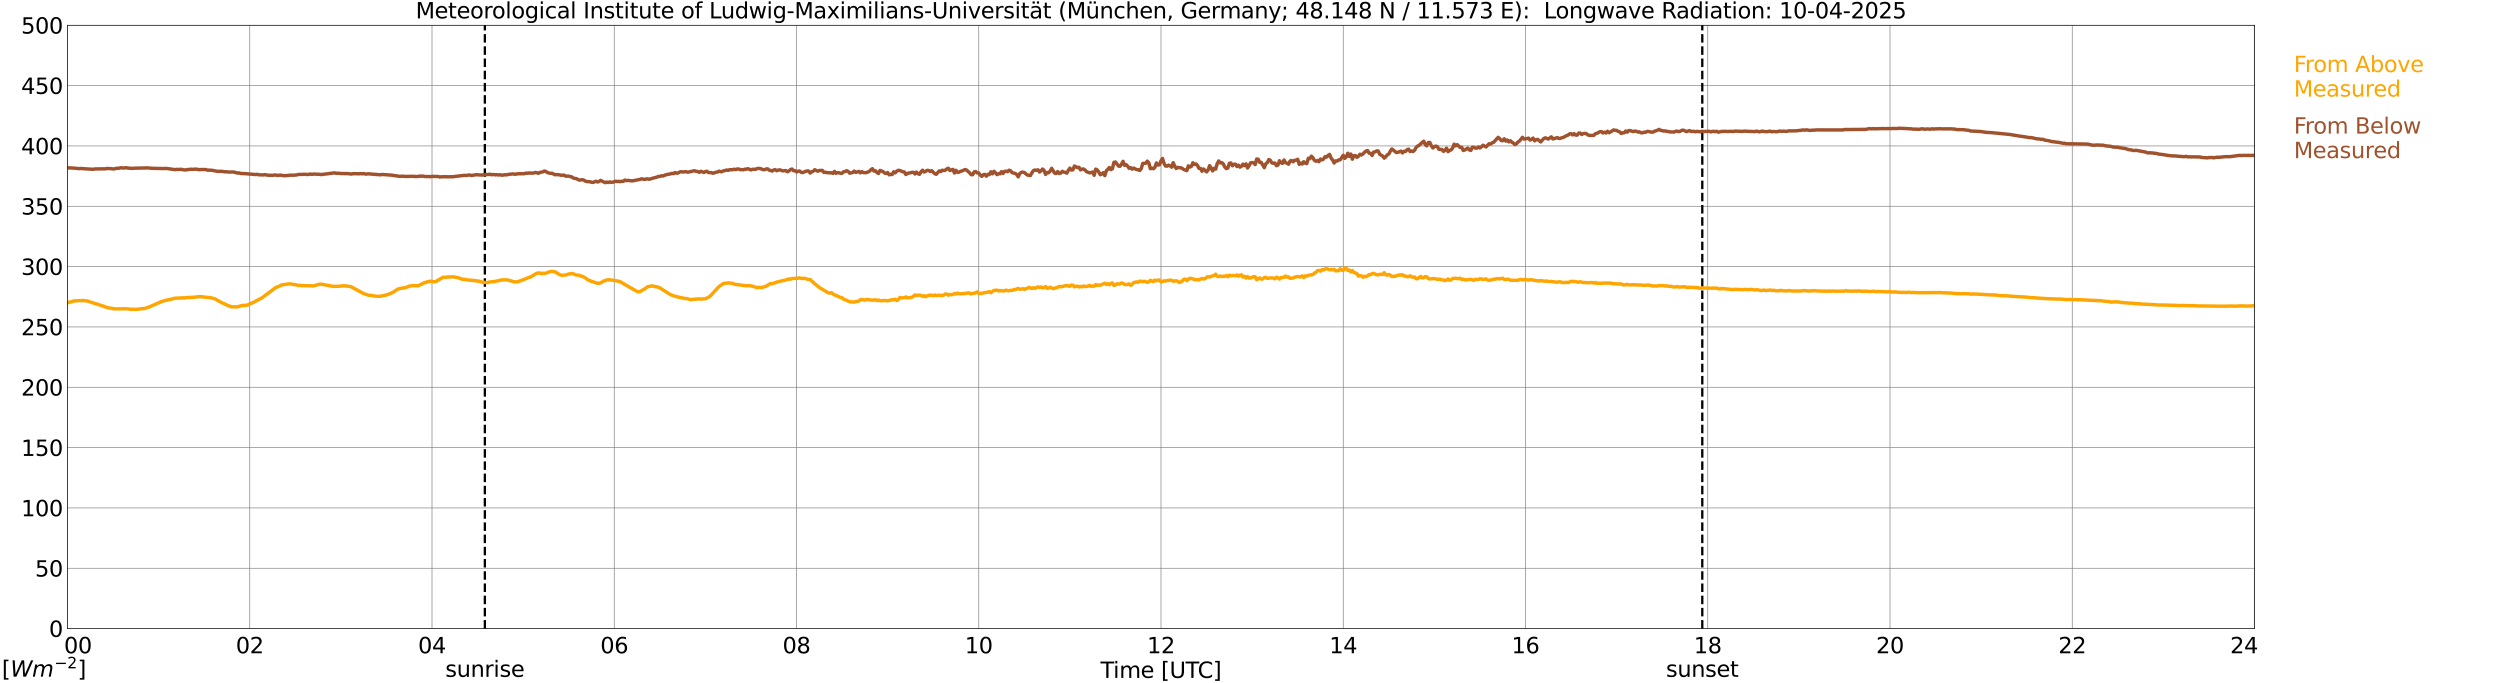 <?xml version="1.0" encoding="utf-8" standalone="no"?>
<!DOCTYPE svg PUBLIC "-//W3C//DTD SVG 1.1//EN"
  "http://www.w3.org/Graphics/SVG/1.1/DTD/svg11.dtd">
<svg xmlns:xlink="http://www.w3.org/1999/xlink" width="1085.4pt" height="296.64pt" viewBox="0 0 1085.4 296.64" xmlns="http://www.w3.org/2000/svg" version="1.1">
 <defs>
  <style type="text/css">*{stroke-linejoin: round; stroke-linecap: butt}</style>
 </defs>
 <g id="figure_1">
  <g id="patch_1">
   <path d="M 0 296.64 
L 1085.4 296.64 
L 1085.4 0 
L 0 0 
z
" style="fill: #ffffff"/>
  </g>
  <g id="axes_1">
   <g id="patch_2">
    <path d="M 29.306 272.909 
L 978.814 272.909 
L 978.814 10.976 
L 29.306 10.976 
z
" style="fill: #ffffff"/>
   </g>
   <g id="patch_3">
    <path d="M 978.814 272.909 
L 978.814 272.909 
L 978.814 10.976 
L 978.814 10.976 
z
" clip-path="url(#pf188d97fbc)" style="fill: #d3d3d3; opacity: 0.25; stroke: #d3d3d3; stroke-linejoin: miter"/>
   </g>
   <g id="matplotlib.axis_1">
    <g id="xtick_1">
     <g id="line2d_1">
      <path d="M 29.306 272.909 
L 29.306 10.976 
" clip-path="url(#pf188d97fbc)" style="fill: none; stroke: #808080; stroke-width: 0.3; stroke-linecap: square"/>
     </g>
     <g id="line2d_2"/>
     <g id="text_1">
      <!--    00 -->
      <g transform="translate(18.733 283.627) scale(0.095 -0.095)">
       <defs>
        <path id="DejaVuSans-20" transform="scale(0.016)"/>
        <path id="DejaVuSans-30" d="M 2034 4250 
Q 1547 4250 1301 3770 
Q 1056 3291 1056 2328 
Q 1056 1369 1301 889 
Q 1547 409 2034 409 
Q 2525 409 2770 889 
Q 3016 1369 3016 2328 
Q 3016 3291 2770 3770 
Q 2525 4250 2034 4250 
z
M 2034 4750 
Q 2819 4750 3233 4129 
Q 3647 3509 3647 2328 
Q 3647 1150 3233 529 
Q 2819 -91 2034 -91 
Q 1250 -91 836 529 
Q 422 1150 422 2328 
Q 422 3509 836 4129 
Q 1250 4750 2034 4750 
z
" transform="scale(0.016)"/>
       </defs>
       <use xlink:href="#DejaVuSans-20"/>
       <use xlink:href="#DejaVuSans-20" transform="translate(31.787 0)"/>
       <use xlink:href="#DejaVuSans-20" transform="translate(63.574 0)"/>
       <use xlink:href="#DejaVuSans-30" transform="translate(95.361 0)"/>
       <use xlink:href="#DejaVuSans-30" transform="translate(158.984 0)"/>
      </g>
     </g>
    </g>
    <g id="xtick_2">
     <g id="line2d_3">
      <path d="M 108.431 272.909 
L 108.431 10.976 
" clip-path="url(#pf188d97fbc)" style="fill: none; stroke: #808080; stroke-width: 0.3; stroke-linecap: square"/>
     </g>
     <g id="line2d_4"/>
     <g id="text_2">
      <!-- 02 -->
      <g transform="translate(102.387 283.627) scale(0.095 -0.095)">
       <defs>
        <path id="DejaVuSans-32" d="M 1228 531 
L 3431 531 
L 3431 0 
L 469 0 
L 469 531 
Q 828 903 1448 1529 
Q 2069 2156 2228 2338 
Q 2531 2678 2651 2914 
Q 2772 3150 2772 3378 
Q 2772 3750 2511 3984 
Q 2250 4219 1831 4219 
Q 1534 4219 1204 4116 
Q 875 4013 500 3803 
L 500 4441 
Q 881 4594 1212 4672 
Q 1544 4750 1819 4750 
Q 2544 4750 2975 4387 
Q 3406 4025 3406 3419 
Q 3406 3131 3298 2873 
Q 3191 2616 2906 2266 
Q 2828 2175 2409 1742 
Q 1991 1309 1228 531 
z
" transform="scale(0.016)"/>
       </defs>
       <use xlink:href="#DejaVuSans-30"/>
       <use xlink:href="#DejaVuSans-32" transform="translate(63.623 0)"/>
      </g>
     </g>
    </g>
    <g id="xtick_3">
     <g id="line2d_5">
      <path d="M 187.557 272.909 
L 187.557 10.976 
" clip-path="url(#pf188d97fbc)" style="fill: none; stroke: #808080; stroke-width: 0.3; stroke-linecap: square"/>
     </g>
     <g id="line2d_6"/>
     <g id="text_3">
      <!-- 04 -->
      <g transform="translate(181.513 283.627) scale(0.095 -0.095)">
       <defs>
        <path id="DejaVuSans-34" d="M 2419 4116 
L 825 1625 
L 2419 1625 
L 2419 4116 
z
M 2253 4666 
L 3047 4666 
L 3047 1625 
L 3713 1625 
L 3713 1100 
L 3047 1100 
L 3047 0 
L 2419 0 
L 2419 1100 
L 313 1100 
L 313 1709 
L 2253 4666 
z
" transform="scale(0.016)"/>
       </defs>
       <use xlink:href="#DejaVuSans-30"/>
       <use xlink:href="#DejaVuSans-34" transform="translate(63.623 0)"/>
      </g>
     </g>
    </g>
    <g id="xtick_4">
     <g id="line2d_7">
      <path d="M 266.683 272.909 
L 266.683 10.976 
" clip-path="url(#pf188d97fbc)" style="fill: none; stroke: #808080; stroke-width: 0.3; stroke-linecap: square"/>
     </g>
     <g id="line2d_8"/>
     <g id="text_4">
      <!-- 06 -->
      <g transform="translate(260.638 283.627) scale(0.095 -0.095)">
       <defs>
        <path id="DejaVuSans-36" d="M 2113 2584 
Q 1688 2584 1439 2293 
Q 1191 2003 1191 1497 
Q 1191 994 1439 701 
Q 1688 409 2113 409 
Q 2538 409 2786 701 
Q 3034 994 3034 1497 
Q 3034 2003 2786 2293 
Q 2538 2584 2113 2584 
z
M 3366 4563 
L 3366 3988 
Q 3128 4100 2886 4159 
Q 2644 4219 2406 4219 
Q 1781 4219 1451 3797 
Q 1122 3375 1075 2522 
Q 1259 2794 1537 2939 
Q 1816 3084 2150 3084 
Q 2853 3084 3261 2657 
Q 3669 2231 3669 1497 
Q 3669 778 3244 343 
Q 2819 -91 2113 -91 
Q 1303 -91 875 529 
Q 447 1150 447 2328 
Q 447 3434 972 4092 
Q 1497 4750 2381 4750 
Q 2619 4750 2861 4703 
Q 3103 4656 3366 4563 
z
" transform="scale(0.016)"/>
       </defs>
       <use xlink:href="#DejaVuSans-30"/>
       <use xlink:href="#DejaVuSans-36" transform="translate(63.623 0)"/>
      </g>
     </g>
    </g>
    <g id="xtick_5">
     <g id="line2d_9">
      <path d="M 345.808 272.909 
L 345.808 10.976 
" clip-path="url(#pf188d97fbc)" style="fill: none; stroke: #808080; stroke-width: 0.3; stroke-linecap: square"/>
     </g>
     <g id="line2d_10"/>
     <g id="text_5">
      <!-- 08 -->
      <g transform="translate(339.764 283.627) scale(0.095 -0.095)">
       <defs>
        <path id="DejaVuSans-38" d="M 2034 2216 
Q 1584 2216 1326 1975 
Q 1069 1734 1069 1313 
Q 1069 891 1326 650 
Q 1584 409 2034 409 
Q 2484 409 2743 651 
Q 3003 894 3003 1313 
Q 3003 1734 2745 1975 
Q 2488 2216 2034 2216 
z
M 1403 2484 
Q 997 2584 770 2862 
Q 544 3141 544 3541 
Q 544 4100 942 4425 
Q 1341 4750 2034 4750 
Q 2731 4750 3128 4425 
Q 3525 4100 3525 3541 
Q 3525 3141 3298 2862 
Q 3072 2584 2669 2484 
Q 3125 2378 3379 2068 
Q 3634 1759 3634 1313 
Q 3634 634 3220 271 
Q 2806 -91 2034 -91 
Q 1263 -91 848 271 
Q 434 634 434 1313 
Q 434 1759 690 2068 
Q 947 2378 1403 2484 
z
M 1172 3481 
Q 1172 3119 1398 2916 
Q 1625 2713 2034 2713 
Q 2441 2713 2670 2916 
Q 2900 3119 2900 3481 
Q 2900 3844 2670 4047 
Q 2441 4250 2034 4250 
Q 1625 4250 1398 4047 
Q 1172 3844 1172 3481 
z
" transform="scale(0.016)"/>
       </defs>
       <use xlink:href="#DejaVuSans-30"/>
       <use xlink:href="#DejaVuSans-38" transform="translate(63.623 0)"/>
      </g>
     </g>
    </g>
    <g id="xtick_6">
     <g id="line2d_11">
      <path d="M 424.934 272.909 
L 424.934 10.976 
" clip-path="url(#pf188d97fbc)" style="fill: none; stroke: #808080; stroke-width: 0.3; stroke-linecap: square"/>
     </g>
     <g id="line2d_12"/>
     <g id="text_6">
      <!-- 10 -->
      <g transform="translate(418.89 283.627) scale(0.095 -0.095)">
       <defs>
        <path id="DejaVuSans-31" d="M 794 531 
L 1825 531 
L 1825 4091 
L 703 3866 
L 703 4441 
L 1819 4666 
L 2450 4666 
L 2450 531 
L 3481 531 
L 3481 0 
L 794 0 
L 794 531 
z
" transform="scale(0.016)"/>
       </defs>
       <use xlink:href="#DejaVuSans-31"/>
       <use xlink:href="#DejaVuSans-30" transform="translate(63.623 0)"/>
      </g>
     </g>
    </g>
    <g id="xtick_7">
     <g id="line2d_13">
      <path d="M 504.06 272.909 
L 504.06 10.976 
" clip-path="url(#pf188d97fbc)" style="fill: none; stroke: #808080; stroke-width: 0.3; stroke-linecap: square"/>
     </g>
     <g id="line2d_14"/>
     <g id="text_7">
      <!-- 12 -->
      <g transform="translate(498.015 283.627) scale(0.095 -0.095)">
       <use xlink:href="#DejaVuSans-31"/>
       <use xlink:href="#DejaVuSans-32" transform="translate(63.623 0)"/>
      </g>
     </g>
    </g>
    <g id="xtick_8">
     <g id="line2d_15">
      <path d="M 583.185 272.909 
L 583.185 10.976 
" clip-path="url(#pf188d97fbc)" style="fill: none; stroke: #808080; stroke-width: 0.3; stroke-linecap: square"/>
     </g>
     <g id="line2d_16"/>
     <g id="text_8">
      <!-- 14 -->
      <g transform="translate(577.141 283.627) scale(0.095 -0.095)">
       <use xlink:href="#DejaVuSans-31"/>
       <use xlink:href="#DejaVuSans-34" transform="translate(63.623 0)"/>
      </g>
     </g>
    </g>
    <g id="xtick_9">
     <g id="line2d_17">
      <path d="M 662.311 272.909 
L 662.311 10.976 
" clip-path="url(#pf188d97fbc)" style="fill: none; stroke: #808080; stroke-width: 0.3; stroke-linecap: square"/>
     </g>
     <g id="line2d_18"/>
     <g id="text_9">
      <!-- 16 -->
      <g transform="translate(656.267 283.627) scale(0.095 -0.095)">
       <use xlink:href="#DejaVuSans-31"/>
       <use xlink:href="#DejaVuSans-36" transform="translate(63.623 0)"/>
      </g>
     </g>
    </g>
    <g id="xtick_10">
     <g id="line2d_19">
      <path d="M 741.437 272.909 
L 741.437 10.976 
" clip-path="url(#pf188d97fbc)" style="fill: none; stroke: #808080; stroke-width: 0.3; stroke-linecap: square"/>
     </g>
     <g id="line2d_20"/>
     <g id="text_10">
      <!-- 18 -->
      <g transform="translate(735.392 283.627) scale(0.095 -0.095)">
       <use xlink:href="#DejaVuSans-31"/>
       <use xlink:href="#DejaVuSans-38" transform="translate(63.623 0)"/>
      </g>
     </g>
    </g>
    <g id="xtick_11">
     <g id="line2d_21">
      <path d="M 820.562 272.909 
L 820.562 10.976 
" clip-path="url(#pf188d97fbc)" style="fill: none; stroke: #808080; stroke-width: 0.3; stroke-linecap: square"/>
     </g>
     <g id="line2d_22"/>
     <g id="text_11">
      <!-- 20 -->
      <g transform="translate(814.518 283.627) scale(0.095 -0.095)">
       <use xlink:href="#DejaVuSans-32"/>
       <use xlink:href="#DejaVuSans-30" transform="translate(63.623 0)"/>
      </g>
     </g>
    </g>
    <g id="xtick_12">
     <g id="line2d_23">
      <path d="M 899.688 272.909 
L 899.688 10.976 
" clip-path="url(#pf188d97fbc)" style="fill: none; stroke: #808080; stroke-width: 0.3; stroke-linecap: square"/>
     </g>
     <g id="line2d_24"/>
     <g id="text_12">
      <!-- 22 -->
      <g transform="translate(893.644 283.627) scale(0.095 -0.095)">
       <use xlink:href="#DejaVuSans-32"/>
       <use xlink:href="#DejaVuSans-32" transform="translate(63.623 0)"/>
      </g>
     </g>
    </g>
    <g id="xtick_13">
     <g id="line2d_25">
      <path d="M 978.814 272.909 
L 978.814 10.976 
" clip-path="url(#pf188d97fbc)" style="fill: none; stroke: #808080; stroke-width: 0.3; stroke-linecap: square"/>
     </g>
     <g id="line2d_26"/>
     <g id="text_13">
      <!-- 24    -->
      <g transform="translate(968.241 283.627) scale(0.095 -0.095)">
       <use xlink:href="#DejaVuSans-32"/>
       <use xlink:href="#DejaVuSans-34" transform="translate(63.623 0)"/>
       <use xlink:href="#DejaVuSans-20" transform="translate(127.246 0)"/>
       <use xlink:href="#DejaVuSans-20" transform="translate(159.033 0)"/>
       <use xlink:href="#DejaVuSans-20" transform="translate(190.82 0)"/>
      </g>
     </g>
    </g>
    <g id="text_14">
     <!-- Time [UTC] -->
     <g transform="translate(477.806 294.322) scale(0.095 -0.095)">
      <defs>
       <path id="DejaVuSans-54" d="M -19 4666 
L 3928 4666 
L 3928 4134 
L 2272 4134 
L 2272 0 
L 1638 0 
L 1638 4134 
L -19 4134 
L -19 4666 
z
" transform="scale(0.016)"/>
       <path id="DejaVuSans-69" d="M 603 3500 
L 1178 3500 
L 1178 0 
L 603 0 
L 603 3500 
z
M 603 4863 
L 1178 4863 
L 1178 4134 
L 603 4134 
L 603 4863 
z
" transform="scale(0.016)"/>
       <path id="DejaVuSans-6d" d="M 3328 2828 
Q 3544 3216 3844 3400 
Q 4144 3584 4550 3584 
Q 5097 3584 5394 3201 
Q 5691 2819 5691 2113 
L 5691 0 
L 5113 0 
L 5113 2094 
Q 5113 2597 4934 2840 
Q 4756 3084 4391 3084 
Q 3944 3084 3684 2787 
Q 3425 2491 3425 1978 
L 3425 0 
L 2847 0 
L 2847 2094 
Q 2847 2600 2669 2842 
Q 2491 3084 2119 3084 
Q 1678 3084 1418 2786 
Q 1159 2488 1159 1978 
L 1159 0 
L 581 0 
L 581 3500 
L 1159 3500 
L 1159 2956 
Q 1356 3278 1631 3431 
Q 1906 3584 2284 3584 
Q 2666 3584 2933 3390 
Q 3200 3197 3328 2828 
z
" transform="scale(0.016)"/>
       <path id="DejaVuSans-65" d="M 3597 1894 
L 3597 1613 
L 953 1613 
Q 991 1019 1311 708 
Q 1631 397 2203 397 
Q 2534 397 2845 478 
Q 3156 559 3463 722 
L 3463 178 
Q 3153 47 2828 -22 
Q 2503 -91 2169 -91 
Q 1331 -91 842 396 
Q 353 884 353 1716 
Q 353 2575 817 3079 
Q 1281 3584 2069 3584 
Q 2775 3584 3186 3129 
Q 3597 2675 3597 1894 
z
M 3022 2063 
Q 3016 2534 2758 2815 
Q 2500 3097 2075 3097 
Q 1594 3097 1305 2825 
Q 1016 2553 972 2059 
L 3022 2063 
z
" transform="scale(0.016)"/>
       <path id="DejaVuSans-5b" d="M 550 4863 
L 1875 4863 
L 1875 4416 
L 1125 4416 
L 1125 -397 
L 1875 -397 
L 1875 -844 
L 550 -844 
L 550 4863 
z
" transform="scale(0.016)"/>
       <path id="DejaVuSans-55" d="M 556 4666 
L 1191 4666 
L 1191 1831 
Q 1191 1081 1462 751 
Q 1734 422 2344 422 
Q 2950 422 3222 751 
Q 3494 1081 3494 1831 
L 3494 4666 
L 4128 4666 
L 4128 1753 
Q 4128 841 3676 375 
Q 3225 -91 2344 -91 
Q 1459 -91 1007 375 
Q 556 841 556 1753 
L 556 4666 
z
" transform="scale(0.016)"/>
       <path id="DejaVuSans-43" d="M 4122 4306 
L 4122 3641 
Q 3803 3938 3442 4084 
Q 3081 4231 2675 4231 
Q 1875 4231 1450 3742 
Q 1025 3253 1025 2328 
Q 1025 1406 1450 917 
Q 1875 428 2675 428 
Q 3081 428 3442 575 
Q 3803 722 4122 1019 
L 4122 359 
Q 3791 134 3420 21 
Q 3050 -91 2638 -91 
Q 1578 -91 968 557 
Q 359 1206 359 2328 
Q 359 3453 968 4101 
Q 1578 4750 2638 4750 
Q 3056 4750 3426 4639 
Q 3797 4528 4122 4306 
z
" transform="scale(0.016)"/>
       <path id="DejaVuSans-5d" d="M 1947 4863 
L 1947 -844 
L 622 -844 
L 622 -397 
L 1369 -397 
L 1369 4416 
L 622 4416 
L 622 4863 
L 1947 4863 
z
" transform="scale(0.016)"/>
      </defs>
      <use xlink:href="#DejaVuSans-54"/>
      <use xlink:href="#DejaVuSans-69" transform="translate(57.959 0)"/>
      <use xlink:href="#DejaVuSans-6d" transform="translate(85.742 0)"/>
      <use xlink:href="#DejaVuSans-65" transform="translate(183.154 0)"/>
      <use xlink:href="#DejaVuSans-20" transform="translate(244.678 0)"/>
      <use xlink:href="#DejaVuSans-5b" transform="translate(276.465 0)"/>
      <use xlink:href="#DejaVuSans-55" transform="translate(315.479 0)"/>
      <use xlink:href="#DejaVuSans-54" transform="translate(388.672 0)"/>
      <use xlink:href="#DejaVuSans-43" transform="translate(443.881 0)"/>
      <use xlink:href="#DejaVuSans-5d" transform="translate(513.705 0)"/>
     </g>
    </g>
   </g>
   <g id="matplotlib.axis_2">
    <g id="ytick_1">
     <g id="line2d_27">
      <path d="M 29.306 272.909 
L 978.814 272.909 
" clip-path="url(#pf188d97fbc)" style="fill: none; stroke: #808080; stroke-width: 0.3; stroke-linecap: square"/>
     </g>
     <g id="line2d_28"/>
     <g id="text_15">
      <!-- 0 -->
      <g transform="translate(21.261 276.518) scale(0.095 -0.095)">
       <use xlink:href="#DejaVuSans-30"/>
      </g>
     </g>
    </g>
    <g id="ytick_2">
     <g id="line2d_29">
      <path d="M 29.306 246.715 
L 978.814 246.715 
" clip-path="url(#pf188d97fbc)" style="fill: none; stroke: #808080; stroke-width: 0.3; stroke-linecap: square"/>
     </g>
     <g id="line2d_30"/>
     <g id="text_16">
      <!-- 50 -->
      <g transform="translate(15.217 250.325) scale(0.095 -0.095)">
       <defs>
        <path id="DejaVuSans-35" d="M 691 4666 
L 3169 4666 
L 3169 4134 
L 1269 4134 
L 1269 2991 
Q 1406 3038 1543 3061 
Q 1681 3084 1819 3084 
Q 2600 3084 3056 2656 
Q 3513 2228 3513 1497 
Q 3513 744 3044 326 
Q 2575 -91 1722 -91 
Q 1428 -91 1123 -41 
Q 819 9 494 109 
L 494 744 
Q 775 591 1075 516 
Q 1375 441 1709 441 
Q 2250 441 2565 725 
Q 2881 1009 2881 1497 
Q 2881 1984 2565 2268 
Q 2250 2553 1709 2553 
Q 1456 2553 1204 2497 
Q 953 2441 691 2322 
L 691 4666 
z
" transform="scale(0.016)"/>
       </defs>
       <use xlink:href="#DejaVuSans-35"/>
       <use xlink:href="#DejaVuSans-30" transform="translate(63.623 0)"/>
      </g>
     </g>
    </g>
    <g id="ytick_3">
     <g id="line2d_31">
      <path d="M 29.306 220.522 
L 978.814 220.522 
" clip-path="url(#pf188d97fbc)" style="fill: none; stroke: #808080; stroke-width: 0.3; stroke-linecap: square"/>
     </g>
     <g id="line2d_32"/>
     <g id="text_17">
      <!-- 100 -->
      <g transform="translate(9.173 224.131) scale(0.095 -0.095)">
       <use xlink:href="#DejaVuSans-31"/>
       <use xlink:href="#DejaVuSans-30" transform="translate(63.623 0)"/>
       <use xlink:href="#DejaVuSans-30" transform="translate(127.246 0)"/>
      </g>
     </g>
    </g>
    <g id="ytick_4">
     <g id="line2d_33">
      <path d="M 29.306 194.329 
L 978.814 194.329 
" clip-path="url(#pf188d97fbc)" style="fill: none; stroke: #808080; stroke-width: 0.3; stroke-linecap: square"/>
     </g>
     <g id="line2d_34"/>
     <g id="text_18">
      <!-- 150 -->
      <g transform="translate(9.173 197.938) scale(0.095 -0.095)">
       <use xlink:href="#DejaVuSans-31"/>
       <use xlink:href="#DejaVuSans-35" transform="translate(63.623 0)"/>
       <use xlink:href="#DejaVuSans-30" transform="translate(127.246 0)"/>
      </g>
     </g>
    </g>
    <g id="ytick_5">
     <g id="line2d_35">
      <path d="M 29.306 168.136 
L 978.814 168.136 
" clip-path="url(#pf188d97fbc)" style="fill: none; stroke: #808080; stroke-width: 0.3; stroke-linecap: square"/>
     </g>
     <g id="line2d_36"/>
     <g id="text_19">
      <!-- 200 -->
      <g transform="translate(9.173 171.745) scale(0.095 -0.095)">
       <use xlink:href="#DejaVuSans-32"/>
       <use xlink:href="#DejaVuSans-30" transform="translate(63.623 0)"/>
       <use xlink:href="#DejaVuSans-30" transform="translate(127.246 0)"/>
      </g>
     </g>
    </g>
    <g id="ytick_6">
     <g id="line2d_37">
      <path d="M 29.306 141.942 
L 978.814 141.942 
" clip-path="url(#pf188d97fbc)" style="fill: none; stroke: #808080; stroke-width: 0.3; stroke-linecap: square"/>
     </g>
     <g id="line2d_38"/>
     <g id="text_20">
      <!-- 250 -->
      <g transform="translate(9.173 145.551) scale(0.095 -0.095)">
       <use xlink:href="#DejaVuSans-32"/>
       <use xlink:href="#DejaVuSans-35" transform="translate(63.623 0)"/>
       <use xlink:href="#DejaVuSans-30" transform="translate(127.246 0)"/>
      </g>
     </g>
    </g>
    <g id="ytick_7">
     <g id="line2d_39">
      <path d="M 29.306 115.749 
L 978.814 115.749 
" clip-path="url(#pf188d97fbc)" style="fill: none; stroke: #808080; stroke-width: 0.3; stroke-linecap: square"/>
     </g>
     <g id="line2d_40"/>
     <g id="text_21">
      <!-- 300 -->
      <g transform="translate(9.173 119.358) scale(0.095 -0.095)">
       <defs>
        <path id="DejaVuSans-33" d="M 2597 2516 
Q 3050 2419 3304 2112 
Q 3559 1806 3559 1356 
Q 3559 666 3084 287 
Q 2609 -91 1734 -91 
Q 1441 -91 1130 -33 
Q 819 25 488 141 
L 488 750 
Q 750 597 1062 519 
Q 1375 441 1716 441 
Q 2309 441 2620 675 
Q 2931 909 2931 1356 
Q 2931 1769 2642 2001 
Q 2353 2234 1838 2234 
L 1294 2234 
L 1294 2753 
L 1863 2753 
Q 2328 2753 2575 2939 
Q 2822 3125 2822 3475 
Q 2822 3834 2567 4026 
Q 2313 4219 1838 4219 
Q 1578 4219 1281 4162 
Q 984 4106 628 3988 
L 628 4550 
Q 988 4650 1302 4700 
Q 1616 4750 1894 4750 
Q 2613 4750 3031 4423 
Q 3450 4097 3450 3541 
Q 3450 3153 3228 2886 
Q 3006 2619 2597 2516 
z
" transform="scale(0.016)"/>
       </defs>
       <use xlink:href="#DejaVuSans-33"/>
       <use xlink:href="#DejaVuSans-30" transform="translate(63.623 0)"/>
       <use xlink:href="#DejaVuSans-30" transform="translate(127.246 0)"/>
      </g>
     </g>
    </g>
    <g id="ytick_8">
     <g id="line2d_41">
      <path d="M 29.306 89.556 
L 978.814 89.556 
" clip-path="url(#pf188d97fbc)" style="fill: none; stroke: #808080; stroke-width: 0.3; stroke-linecap: square"/>
     </g>
     <g id="line2d_42"/>
     <g id="text_22">
      <!-- 350 -->
      <g transform="translate(9.173 93.165) scale(0.095 -0.095)">
       <use xlink:href="#DejaVuSans-33"/>
       <use xlink:href="#DejaVuSans-35" transform="translate(63.623 0)"/>
       <use xlink:href="#DejaVuSans-30" transform="translate(127.246 0)"/>
      </g>
     </g>
    </g>
    <g id="ytick_9">
     <g id="line2d_43">
      <path d="M 29.306 63.362 
L 978.814 63.362 
" clip-path="url(#pf188d97fbc)" style="fill: none; stroke: #808080; stroke-width: 0.3; stroke-linecap: square"/>
     </g>
     <g id="line2d_44"/>
     <g id="text_23">
      <!-- 400 -->
      <g transform="translate(9.173 66.972) scale(0.095 -0.095)">
       <use xlink:href="#DejaVuSans-34"/>
       <use xlink:href="#DejaVuSans-30" transform="translate(63.623 0)"/>
       <use xlink:href="#DejaVuSans-30" transform="translate(127.246 0)"/>
      </g>
     </g>
    </g>
    <g id="ytick_10">
     <g id="line2d_45">
      <path d="M 29.306 37.169 
L 978.814 37.169 
" clip-path="url(#pf188d97fbc)" style="fill: none; stroke: #808080; stroke-width: 0.3; stroke-linecap: square"/>
     </g>
     <g id="line2d_46"/>
     <g id="text_24">
      <!-- 450 -->
      <g transform="translate(9.173 40.778) scale(0.095 -0.095)">
       <use xlink:href="#DejaVuSans-34"/>
       <use xlink:href="#DejaVuSans-35" transform="translate(63.623 0)"/>
       <use xlink:href="#DejaVuSans-30" transform="translate(127.246 0)"/>
      </g>
     </g>
    </g>
    <g id="ytick_11">
     <g id="line2d_47">
      <path d="M 29.306 10.976 
L 978.814 10.976 
" clip-path="url(#pf188d97fbc)" style="fill: none; stroke: #808080; stroke-width: 0.3; stroke-linecap: square"/>
     </g>
     <g id="line2d_48"/>
     <g id="text_25">
      <!-- 500 -->
      <g transform="translate(9.173 14.585) scale(0.095 -0.095)">
       <use xlink:href="#DejaVuSans-35"/>
       <use xlink:href="#DejaVuSans-30" transform="translate(63.623 0)"/>
       <use xlink:href="#DejaVuSans-30" transform="translate(127.246 0)"/>
      </g>
     </g>
    </g>
   </g>
   <g id="line2d_49">
    <path d="M 210.504 272.909 
L 210.504 10.976 
" clip-path="url(#pf188d97fbc)" style="fill: none; stroke-dasharray: 3.7,1.6; stroke-dashoffset: 0; stroke: #000000"/>
   </g>
   <g id="line2d_50">
    <path d="M 739.063 272.909 
L 739.063 10.976 
" clip-path="url(#pf188d97fbc)" style="fill: none; stroke-dasharray: 3.7,1.6; stroke-dashoffset: 0; stroke: #000000"/>
   </g>
   <g id="line2d_51">
    <path d="M 29.306 131.533 
L 29.965 131.224 
L 31.284 130.946 
L 31.943 130.684 
L 34.581 130.501 
L 35.24 130.548 
L 35.9 130.449 
L 37.878 130.679 
L 45.131 132.989 
L 45.79 133.319 
L 47.768 133.791 
L 48.428 133.796 
L 49.087 134.053 
L 51.065 134.089 
L 55.022 134.074 
L 56.34 134.21 
L 57 134.31 
L 57.659 134.241 
L 58.978 134.315 
L 60.297 134.189 
L 62.934 133.89 
L 64.912 133.209 
L 70.187 130.899 
L 72.166 130.328 
L 72.825 130.26 
L 75.462 129.579 
L 76.122 129.464 
L 78.759 129.364 
L 79.419 129.275 
L 80.078 129.39 
L 80.737 129.207 
L 84.694 129.039 
L 85.353 128.877 
L 86.013 128.872 
L 86.672 128.746 
L 88.65 128.966 
L 91.288 129.223 
L 93.266 129.72 
L 94.584 130.496 
L 95.903 131.193 
L 96.563 131.57 
L 97.222 131.79 
L 98.541 132.481 
L 100.519 133.209 
L 103.156 133.23 
L 104.475 132.79 
L 105.794 132.57 
L 106.453 132.602 
L 107.772 132.335 
L 108.431 131.936 
L 109.75 131.418 
L 113.047 129.663 
L 113.707 129.354 
L 119.641 124.896 
L 121.619 124.063 
L 122.278 123.686 
L 125.575 123.251 
L 126.235 123.245 
L 126.894 123.439 
L 128.213 123.575 
L 129.532 123.926 
L 130.191 123.832 
L 130.85 124.01 
L 136.125 124.11 
L 138.104 123.575 
L 138.763 123.392 
L 139.422 123.355 
L 144.697 124.346 
L 147.335 124.272 
L 149.313 124.057 
L 151.951 124.382 
L 152.61 124.592 
L 157.885 127.463 
L 159.204 127.913 
L 159.863 128.144 
L 161.182 128.259 
L 163.16 128.61 
L 165.138 128.636 
L 167.776 128.065 
L 169.754 127.347 
L 171.073 126.645 
L 172.391 125.744 
L 173.051 125.399 
L 173.71 125.22 
L 174.37 125.179 
L 175.029 124.974 
L 175.688 124.995 
L 177.666 124.241 
L 178.985 124.026 
L 180.963 124.057 
L 181.623 124.057 
L 184.26 122.722 
L 184.92 122.606 
L 185.579 122.318 
L 186.898 122.077 
L 188.216 122.313 
L 188.876 122.297 
L 189.535 122.041 
L 192.173 120.474 
L 192.832 120.348 
L 193.492 120.39 
L 194.151 120.265 
L 196.129 120.228 
L 196.788 120.181 
L 198.767 120.584 
L 199.426 120.741 
L 200.745 121.255 
L 201.404 121.239 
L 202.723 121.506 
L 204.042 121.653 
L 205.36 121.716 
L 206.02 121.862 
L 206.679 121.836 
L 207.339 122.114 
L 207.998 122.025 
L 209.317 122.512 
L 209.976 122.685 
L 210.635 122.58 
L 211.295 122.716 
L 211.954 122.633 
L 212.614 122.407 
L 214.592 122.245 
L 215.91 121.972 
L 216.57 121.773 
L 217.229 121.721 
L 217.889 121.506 
L 219.867 121.511 
L 220.526 121.569 
L 223.164 122.339 
L 223.823 122.323 
L 224.482 122.423 
L 226.461 121.711 
L 229.757 120.411 
L 230.417 120.223 
L 233.054 118.63 
L 234.373 118.484 
L 235.033 118.84 
L 235.692 118.594 
L 236.351 118.772 
L 238.989 117.886 
L 239.648 117.834 
L 240.967 118.028 
L 242.286 118.798 
L 242.945 119.222 
L 243.604 119.474 
L 244.264 119.547 
L 245.583 119.369 
L 246.242 119.227 
L 246.901 118.939 
L 247.561 118.908 
L 248.22 118.73 
L 248.88 118.876 
L 250.198 119.4 
L 251.517 119.51 
L 252.176 119.877 
L 252.836 119.966 
L 254.155 120.668 
L 255.473 121.627 
L 256.133 121.805 
L 256.792 122.198 
L 257.451 122.292 
L 258.111 122.617 
L 258.77 122.727 
L 259.43 123.025 
L 260.089 122.973 
L 260.748 122.779 
L 261.408 122.454 
L 262.067 121.999 
L 262.726 121.925 
L 263.386 121.532 
L 264.705 121.464 
L 268.002 121.978 
L 269.32 122.323 
L 271.298 123.523 
L 276.573 126.551 
L 277.233 126.729 
L 277.892 126.551 
L 279.87 125.451 
L 281.189 124.482 
L 283.167 124.11 
L 284.486 124.461 
L 285.145 124.492 
L 286.464 124.969 
L 287.783 125.828 
L 291.08 127.913 
L 292.399 128.416 
L 294.377 128.971 
L 295.696 129.197 
L 297.014 129.558 
L 298.333 129.652 
L 299.652 130.066 
L 302.949 129.804 
L 303.608 129.715 
L 304.267 129.862 
L 305.586 129.741 
L 306.246 129.72 
L 307.564 129.06 
L 308.224 128.683 
L 312.18 124.361 
L 312.839 123.968 
L 314.158 123.025 
L 314.818 123.052 
L 316.136 122.784 
L 318.114 123.052 
L 318.774 123.382 
L 323.39 124.005 
L 325.368 124.042 
L 326.686 124.246 
L 328.005 124.676 
L 328.665 124.864 
L 329.324 124.754 
L 330.643 124.854 
L 332.621 124.272 
L 333.94 123.429 
L 334.599 123.099 
L 335.258 123.183 
L 336.577 122.748 
L 337.236 122.46 
L 339.215 121.993 
L 339.874 121.815 
L 340.533 121.763 
L 342.512 121.103 
L 343.171 121.234 
L 343.83 120.94 
L 345.149 120.82 
L 345.808 120.93 
L 347.127 120.631 
L 347.787 120.857 
L 348.446 120.919 
L 349.105 120.804 
L 351.083 121.375 
L 351.743 121.318 
L 352.402 122.009 
L 353.062 122.523 
L 353.721 123.23 
L 355.04 124.209 
L 355.699 124.807 
L 359.655 127.169 
L 360.315 127.269 
L 360.974 127.049 
L 362.293 128.112 
L 362.952 128.165 
L 363.612 128.61 
L 364.93 129.123 
L 365.59 129.249 
L 366.249 129.92 
L 367.568 130.339 
L 368.227 130.763 
L 369.546 131.114 
L 370.206 131.072 
L 370.865 131.156 
L 372.184 130.815 
L 372.843 130.752 
L 373.502 130.129 
L 374.162 130.003 
L 375.481 130.333 
L 376.14 130.003 
L 378.118 130.223 
L 378.777 130.349 
L 380.096 130.134 
L 380.756 130.527 
L 381.415 130.25 
L 382.074 130.569 
L 384.712 130.459 
L 385.371 130.637 
L 387.349 130.113 
L 388.009 130.171 
L 388.668 129.93 
L 389.328 130.438 
L 389.987 130.171 
L 390.646 129.155 
L 391.306 129.338 
L 392.624 129.286 
L 393.284 128.903 
L 393.943 129.338 
L 395.921 129.071 
L 397.24 128.023 
L 397.899 128.364 
L 398.559 128.128 
L 399.878 128.217 
L 400.537 128.694 
L 401.196 128.364 
L 401.856 128.846 
L 402.515 128.463 
L 403.834 128.102 
L 405.153 128.379 
L 405.812 128.065 
L 406.471 128.28 
L 407.79 128.186 
L 408.45 128.227 
L 409.109 128.385 
L 409.768 128.081 
L 410.428 127.651 
L 411.087 127.651 
L 411.746 128.17 
L 412.406 127.819 
L 413.065 127.96 
L 413.725 127.835 
L 414.384 127.415 
L 415.043 127.656 
L 415.703 127.258 
L 416.362 127.531 
L 417.022 127.614 
L 417.681 127.468 
L 418.34 127.562 
L 419 127.347 
L 419.659 127.342 
L 420.318 127.143 
L 420.978 127.284 
L 421.637 127.641 
L 422.297 127.332 
L 422.956 127.363 
L 424.275 126.74 
L 424.934 127.468 
L 426.253 127.316 
L 428.231 126.939 
L 428.89 126.829 
L 429.55 126.598 
L 430.209 127.059 
L 431.528 126.095 
L 432.847 125.954 
L 433.506 126.331 
L 434.165 126.101 
L 434.825 126.279 
L 436.144 126.242 
L 436.803 125.97 
L 437.462 126.195 
L 438.122 126.247 
L 438.781 125.996 
L 439.44 126.106 
L 440.1 125.776 
L 440.759 125.713 
L 442.078 125.226 
L 442.737 125.566 
L 443.397 125.54 
L 444.056 125.33 
L 444.716 125.64 
L 445.375 125.315 
L 446.034 125.184 
L 446.694 124.754 
L 448.012 125.268 
L 448.672 124.927 
L 449.331 125.236 
L 449.991 124.807 
L 450.65 124.539 
L 451.309 124.833 
L 451.969 124.597 
L 452.628 124.969 
L 453.287 124.843 
L 453.947 124.382 
L 454.606 125.184 
L 455.266 125.016 
L 455.925 124.691 
L 456.584 125.074 
L 457.244 125.325 
L 458.563 124.927 
L 459.222 124.738 
L 459.881 124.325 
L 460.541 124.461 
L 461.2 124.45 
L 461.859 124.204 
L 463.178 123.942 
L 464.497 124.309 
L 465.156 123.743 
L 465.816 123.816 
L 466.475 124.539 
L 467.134 124.293 
L 467.794 124.241 
L 468.453 124.571 
L 469.113 124.34 
L 469.772 124.534 
L 470.431 124.167 
L 471.091 124.387 
L 471.75 124.356 
L 472.409 124.204 
L 473.069 123.911 
L 473.728 124.372 
L 474.388 124.157 
L 475.047 124.262 
L 475.706 123.544 
L 476.366 123.906 
L 477.025 123.727 
L 477.685 123.827 
L 479.663 122.963 
L 480.322 123.45 
L 480.981 123.151 
L 481.641 123.623 
L 482.3 123.036 
L 482.96 122.874 
L 483.619 123.921 
L 484.278 123.722 
L 484.938 123.198 
L 485.597 123.319 
L 486.256 123.282 
L 486.916 122.853 
L 487.575 122.994 
L 488.235 123.492 
L 488.894 123.565 
L 489.553 123.481 
L 490.213 123.251 
L 490.872 123.869 
L 491.532 123.445 
L 492.191 122.664 
L 492.85 122.575 
L 493.51 122.36 
L 494.169 122.554 
L 494.828 122.067 
L 495.488 122.098 
L 496.147 122.313 
L 496.807 122.114 
L 497.466 122.276 
L 498.125 122.591 
L 498.785 122.376 
L 499.444 121.684 
L 500.763 122.255 
L 501.422 121.601 
L 502.082 121.92 
L 502.741 121.59 
L 503.4 121.616 
L 504.06 122.46 
L 505.379 121.904 
L 506.038 122.051 
L 506.697 121.763 
L 507.357 121.789 
L 508.016 121.59 
L 508.675 121.679 
L 509.335 122.124 
L 509.994 121.946 
L 510.654 121.91 
L 511.313 122.093 
L 511.972 122.627 
L 512.632 122.465 
L 513.291 121.962 
L 513.95 121.276 
L 514.61 121.145 
L 515.269 121.831 
L 515.929 121.213 
L 516.588 120.809 
L 517.907 121.092 
L 518.566 121.396 
L 519.885 121.417 
L 520.544 121.543 
L 521.204 121.15 
L 521.863 120.919 
L 522.522 121.113 
L 523.182 121.024 
L 523.841 120.38 
L 524.501 120.16 
L 525.16 120.296 
L 525.819 119.956 
L 527.138 119.631 
L 527.797 119.034 
L 528.457 119.935 
L 529.116 120.097 
L 529.776 119.809 
L 530.435 120.087 
L 531.094 119.924 
L 531.754 119.982 
L 532.413 119.62 
L 533.073 120.16 
L 533.732 119.474 
L 534.391 119.751 
L 535.051 119.578 
L 536.369 119.741 
L 537.029 119.353 
L 537.688 119.908 
L 538.348 119.5 
L 539.007 119.327 
L 539.666 120.286 
L 540.326 119.977 
L 540.985 120.715 
L 541.644 120.055 
L 542.304 120.747 
L 542.963 120.673 
L 544.282 120.055 
L 544.941 120.16 
L 545.601 121.475 
L 546.26 120.993 
L 546.919 120.673 
L 547.579 121.181 
L 548.238 121.119 
L 548.898 120.49 
L 549.557 120.406 
L 550.216 120.888 
L 551.535 120.663 
L 552.854 120.726 
L 553.513 121.045 
L 554.173 120.396 
L 554.832 120.589 
L 555.491 121.14 
L 556.151 120.469 
L 556.81 120.521 
L 557.47 120.375 
L 558.129 119.84 
L 558.788 120.343 
L 559.448 120.218 
L 560.107 120.846 
L 561.426 120.694 
L 562.085 120.322 
L 563.404 120.087 
L 564.723 120.228 
L 565.382 119.762 
L 566.042 120.521 
L 566.701 119.757 
L 567.36 119.898 
L 568.02 119.526 
L 569.998 119.212 
L 570.657 118.609 
L 571.317 118.232 
L 571.976 117.53 
L 572.635 117.389 
L 573.295 117.745 
L 573.954 117.085 
L 574.613 117.158 
L 575.273 116.807 
L 575.932 116.608 
L 577.251 117.137 
L 577.91 117.022 
L 578.57 117.09 
L 579.229 116.922 
L 579.889 117.614 
L 580.548 117.504 
L 581.207 117.52 
L 581.867 116.66 
L 582.526 117.294 
L 583.185 117.425 
L 583.845 116.336 
L 584.504 116.498 
L 585.164 117.436 
L 585.823 117.226 
L 586.482 118.064 
L 587.142 117.462 
L 587.801 118.342 
L 588.46 118.51 
L 589.12 118.819 
L 589.779 119.872 
L 590.439 119.688 
L 591.098 119.772 
L 591.757 120.359 
L 592.417 119.935 
L 593.076 120.113 
L 593.736 119.793 
L 594.395 119.217 
L 595.054 119.264 
L 595.714 118.808 
L 596.373 118.651 
L 597.692 119.296 
L 598.351 119.343 
L 599.011 119.06 
L 599.67 119.154 
L 600.329 119.133 
L 600.989 118.4 
L 601.648 119.348 
L 602.307 119.442 
L 602.967 119.159 
L 603.626 119.458 
L 604.286 120.055 
L 604.945 119.903 
L 605.604 119.961 
L 607.582 119.337 
L 608.242 119.416 
L 608.901 119.28 
L 609.561 119.872 
L 610.22 119.788 
L 610.879 120.165 
L 611.539 120.118 
L 612.198 119.757 
L 612.858 120.202 
L 613.517 120.348 
L 614.176 120.275 
L 614.836 121.024 
L 615.495 120.998 
L 616.814 119.987 
L 617.473 120.652 
L 618.133 120.537 
L 618.792 120.076 
L 619.451 120.218 
L 620.111 120.935 
L 620.77 121.108 
L 622.748 120.925 
L 624.067 121.265 
L 624.726 121.218 
L 625.386 121.297 
L 626.045 121.522 
L 626.705 121.543 
L 627.364 121.831 
L 628.023 121.632 
L 628.683 121.124 
L 629.342 121.684 
L 630.001 121.496 
L 630.661 120.956 
L 631.98 120.773 
L 632.639 120.988 
L 633.298 120.972 
L 633.958 120.809 
L 634.617 121.307 
L 635.276 121.213 
L 635.936 121.433 
L 636.595 121.522 
L 638.573 121.26 
L 639.892 121.705 
L 640.552 121.26 
L 641.211 121.365 
L 641.87 121.312 
L 642.53 121.019 
L 643.189 121.113 
L 643.848 121.349 
L 645.167 121.082 
L 645.827 121.58 
L 646.486 121.695 
L 647.145 121.653 
L 648.464 121.192 
L 649.123 121.244 
L 649.783 120.951 
L 651.102 121.077 
L 652.42 120.799 
L 653.08 121.323 
L 653.739 121.401 
L 654.399 121.176 
L 655.058 121.27 
L 655.717 121.663 
L 659.014 121.684 
L 659.674 121.412 
L 660.333 121.312 
L 660.992 121.574 
L 662.311 121.255 
L 662.97 121.527 
L 663.63 121.616 
L 664.289 121.443 
L 664.949 121.443 
L 665.608 121.658 
L 666.267 121.663 
L 666.927 121.899 
L 667.586 121.889 
L 668.246 122.009 
L 668.905 121.805 
L 670.883 122.13 
L 671.542 121.967 
L 672.202 122.219 
L 673.521 122.208 
L 675.499 122.475 
L 676.158 122.512 
L 676.817 122.355 
L 677.477 122.323 
L 678.136 122.716 
L 678.796 122.596 
L 679.455 122.695 
L 680.114 122.538 
L 680.774 122.701 
L 682.092 122.151 
L 684.071 122.245 
L 685.389 122.57 
L 686.049 122.297 
L 687.368 122.664 
L 688.027 122.627 
L 688.686 122.748 
L 691.324 122.664 
L 691.983 122.894 
L 692.643 122.638 
L 693.302 123.057 
L 693.961 122.91 
L 695.28 123.041 
L 695.939 122.9 
L 699.236 122.889 
L 699.896 123.141 
L 701.215 123.219 
L 702.533 123.303 
L 703.193 123.198 
L 703.852 123.308 
L 704.511 123.617 
L 705.83 123.68 
L 706.49 123.429 
L 707.149 123.727 
L 709.127 123.57 
L 709.786 123.712 
L 710.446 123.617 
L 711.105 123.748 
L 712.424 123.743 
L 713.083 123.775 
L 713.743 123.932 
L 715.062 123.769 
L 715.721 123.743 
L 717.699 124.204 
L 718.358 124.105 
L 719.018 124.22 
L 720.337 123.995 
L 722.315 124.042 
L 722.974 124.199 
L 723.633 124.094 
L 724.293 124.288 
L 725.612 124.325 
L 726.271 124.539 
L 726.93 124.608 
L 728.249 124.424 
L 728.909 124.644 
L 731.546 124.503 
L 732.205 124.759 
L 732.865 124.801 
L 733.524 124.718 
L 734.843 124.77 
L 735.502 124.759 
L 736.162 124.922 
L 736.821 124.875 
L 738.14 125.137 
L 738.799 125.037 
L 743.415 125.126 
L 744.074 125.042 
L 744.734 125.152 
L 745.393 125.058 
L 746.052 125.341 
L 746.712 125.477 
L 747.371 125.241 
L 752.646 125.76 
L 753.306 125.592 
L 756.602 125.786 
L 757.921 125.613 
L 758.581 125.786 
L 759.899 125.666 
L 761.218 125.744 
L 761.878 125.938 
L 762.537 125.797 
L 763.196 125.823 
L 764.515 126.153 
L 765.834 125.938 
L 766.493 126.121 
L 767.812 126.027 
L 768.471 125.891 
L 769.131 126.069 
L 770.449 126.085 
L 771.109 126.247 
L 771.768 126.252 
L 773.087 126.095 
L 774.406 126.242 
L 775.725 126.331 
L 776.384 126.132 
L 778.362 126.357 
L 780.34 126.315 
L 781.659 126.357 
L 782.978 126.153 
L 784.296 126.231 
L 784.956 126.362 
L 787.593 126.195 
L 788.912 126.31 
L 790.89 126.389 
L 792.209 126.394 
L 793.528 126.431 
L 794.187 126.305 
L 794.847 126.483 
L 795.506 126.342 
L 796.825 126.441 
L 798.143 126.415 
L 800.781 126.404 
L 801.44 126.163 
L 802.1 126.357 
L 802.759 126.326 
L 803.419 126.425 
L 805.397 126.347 
L 806.056 126.41 
L 806.715 126.284 
L 808.694 126.493 
L 810.012 126.415 
L 811.99 126.582 
L 813.309 126.415 
L 814.628 126.64 
L 815.287 126.52 
L 817.265 126.635 
L 817.925 126.614 
L 819.244 126.734 
L 820.562 126.603 
L 821.222 126.797 
L 822.541 126.729 
L 824.519 126.913 
L 825.178 126.892 
L 825.837 127.012 
L 826.497 126.902 
L 827.156 126.975 
L 829.134 126.876 
L 829.794 127.049 
L 830.453 126.944 
L 832.431 127.064 
L 836.388 127.049 
L 837.706 127.075 
L 839.025 127.017 
L 841.663 127.049 
L 842.322 126.965 
L 842.981 127.117 
L 844.959 127.122 
L 846.278 127.258 
L 846.938 127.206 
L 848.916 127.431 
L 851.553 127.552 
L 852.213 127.484 
L 854.191 127.541 
L 854.85 127.552 
L 855.51 127.688 
L 857.488 127.641 
L 864.741 128.055 
L 866.06 128.055 
L 868.697 128.364 
L 871.335 128.447 
L 874.632 128.704 
L 879.907 128.998 
L 880.566 129.118 
L 881.885 129.186 
L 885.841 129.49 
L 887.819 129.589 
L 889.138 129.694 
L 893.094 129.836 
L 893.754 129.789 
L 896.391 129.998 
L 897.051 130.05 
L 898.369 130.019 
L 900.347 130.087 
L 904.304 130.16 
L 904.963 130.25 
L 906.282 130.297 
L 912.216 130.58 
L 913.535 130.747 
L 915.513 130.936 
L 916.832 131.177 
L 917.491 131.051 
L 919.469 131.056 
L 920.788 131.303 
L 922.766 131.449 
L 924.085 131.575 
L 925.404 131.606 
L 926.723 131.743 
L 927.382 131.91 
L 928.041 131.816 
L 928.701 131.842 
L 929.36 131.989 
L 935.954 132.303 
L 936.613 132.403 
L 937.932 132.403 
L 940.57 132.471 
L 941.229 132.445 
L 942.548 132.523 
L 943.867 132.549 
L 945.185 132.586 
L 945.845 132.665 
L 947.823 132.612 
L 951.12 132.738 
L 951.779 132.659 
L 953.757 132.806 
L 961.67 132.906 
L 963.648 132.963 
L 964.307 132.89 
L 964.967 132.953 
L 965.626 132.895 
L 966.285 132.974 
L 966.945 132.879 
L 967.604 132.953 
L 968.264 132.853 
L 969.582 132.89 
L 970.242 132.942 
L 971.561 132.853 
L 972.879 132.816 
L 973.539 132.78 
L 974.198 132.895 
L 976.836 132.853 
L 978.154 132.764 
L 978.154 132.764 
" clip-path="url(#pf188d97fbc)" style="fill: none; stroke: #ffa500; stroke-width: 1.5; stroke-linecap: square"/>
   </g>
   <g id="line2d_52">
    <path d="M 29.306 72.856 
L 31.943 72.985 
L 34.581 73.222 
L 35.24 73.13 
L 36.559 73.27 
L 40.515 73.499 
L 41.175 73.357 
L 43.812 73.308 
L 45.79 73.305 
L 46.45 73.131 
L 47.109 73.216 
L 47.768 73.181 
L 49.087 73.348 
L 49.747 73.305 
L 50.406 73.087 
L 51.725 73.039 
L 52.384 72.821 
L 53.703 72.983 
L 54.362 72.828 
L 55.022 72.848 
L 55.681 73.01 
L 56.34 73.002 
L 57 73.121 
L 58.319 73.029 
L 60.297 72.973 
L 62.934 72.938 
L 63.594 72.874 
L 66.231 73.077 
L 67.55 73.113 
L 71.506 73.183 
L 72.166 73.113 
L 76.122 73.658 
L 76.781 73.51 
L 77.441 73.58 
L 78.759 73.49 
L 79.419 73.706 
L 80.737 73.803 
L 81.397 73.592 
L 82.056 73.6 
L 82.716 73.452 
L 83.375 73.531 
L 85.353 73.411 
L 86.013 73.643 
L 89.309 73.59 
L 89.969 73.856 
L 91.947 73.916 
L 94.584 74.422 
L 95.903 74.342 
L 97.881 74.618 
L 98.541 74.58 
L 99.2 74.698 
L 101.178 74.679 
L 101.838 74.76 
L 103.156 75.163 
L 103.816 75.049 
L 104.475 75.322 
L 106.453 75.394 
L 111.069 75.782 
L 111.728 75.69 
L 112.388 75.894 
L 113.707 75.915 
L 114.366 75.971 
L 115.025 75.789 
L 115.685 76.007 
L 117.003 76.092 
L 118.322 76.121 
L 119.641 75.941 
L 120.3 76.181 
L 121.619 76.035 
L 123.597 76.297 
L 126.235 76.042 
L 127.553 76.062 
L 128.872 75.945 
L 129.532 75.742 
L 132.829 75.675 
L 133.488 75.78 
L 134.807 75.564 
L 135.466 75.726 
L 136.125 75.564 
L 138.763 75.69 
L 139.422 75.788 
L 145.357 75.043 
L 146.016 75.28 
L 146.676 75.176 
L 147.994 75.349 
L 149.313 75.327 
L 149.972 75.411 
L 150.632 75.339 
L 152.61 75.569 
L 153.269 75.393 
L 155.907 75.455 
L 156.566 75.37 
L 157.226 75.467 
L 157.885 75.359 
L 158.544 75.548 
L 159.204 75.568 
L 159.863 75.454 
L 165.138 75.901 
L 165.798 75.747 
L 169.754 76.016 
L 173.71 76.588 
L 174.37 76.489 
L 176.348 76.608 
L 179.645 76.54 
L 180.304 76.646 
L 181.623 76.61 
L 182.282 76.417 
L 182.941 76.557 
L 183.601 76.423 
L 184.26 76.621 
L 186.238 76.663 
L 186.898 76.699 
L 187.557 76.587 
L 190.195 76.622 
L 190.854 76.813 
L 192.832 76.709 
L 194.81 76.781 
L 195.47 76.711 
L 196.129 76.776 
L 201.404 76.152 
L 202.723 76.154 
L 203.382 75.993 
L 204.042 76 
L 204.701 76.19 
L 206.679 75.862 
L 209.317 76.008 
L 209.976 75.839 
L 210.635 75.969 
L 211.295 75.742 
L 211.954 75.785 
L 212.614 75.61 
L 213.273 75.87 
L 213.932 75.778 
L 215.251 75.913 
L 215.91 75.841 
L 216.57 75.983 
L 217.229 75.862 
L 217.889 76.088 
L 219.207 75.86 
L 219.867 75.93 
L 220.526 75.762 
L 221.845 75.59 
L 222.504 75.492 
L 223.823 75.676 
L 224.482 75.458 
L 225.801 75.44 
L 227.779 75.401 
L 228.439 75.106 
L 229.098 75.249 
L 229.757 75.067 
L 230.417 75.181 
L 231.736 75.122 
L 232.395 74.871 
L 233.054 74.965 
L 233.714 75.249 
L 234.373 74.871 
L 235.692 74.608 
L 236.351 74.257 
L 237.011 74.433 
L 237.67 74.951 
L 238.989 75.269 
L 239.648 75.198 
L 240.967 75.898 
L 241.626 75.777 
L 242.945 75.936 
L 243.604 76.095 
L 244.923 76.034 
L 245.583 76.497 
L 246.901 76.465 
L 248.22 76.805 
L 248.88 77.276 
L 249.539 77.477 
L 250.198 77.536 
L 251.517 78.211 
L 252.836 78.016 
L 253.495 78.217 
L 254.155 78.649 
L 254.814 78.829 
L 256.133 78.894 
L 256.792 79.124 
L 257.451 79.202 
L 258.77 78.683 
L 259.43 79.015 
L 260.089 78.804 
L 260.748 78.311 
L 262.726 79.312 
L 263.386 79.034 
L 264.045 79.254 
L 264.705 78.957 
L 265.364 79.179 
L 266.023 79.111 
L 267.342 78.658 
L 268.002 78.835 
L 268.661 78.709 
L 269.32 78.893 
L 269.98 78.663 
L 270.639 78.728 
L 271.298 78.171 
L 271.958 78.439 
L 272.617 78.313 
L 273.936 78.486 
L 274.595 78.531 
L 277.892 77.88 
L 278.552 77.615 
L 279.87 77.931 
L 280.53 77.703 
L 281.189 77.658 
L 281.849 77.85 
L 283.167 77.423 
L 285.145 76.914 
L 285.805 76.603 
L 286.464 76.64 
L 287.124 76.298 
L 287.783 76.434 
L 289.102 75.872 
L 291.08 75.498 
L 291.739 75.265 
L 292.399 75.39 
L 293.058 74.933 
L 293.717 75.195 
L 294.377 75.115 
L 295.036 74.701 
L 295.696 74.532 
L 296.355 74.69 
L 297.674 74.52 
L 298.333 74.722 
L 298.992 74.693 
L 300.971 74.225 
L 301.63 74.143 
L 302.289 74.402 
L 302.949 74.45 
L 303.608 74.832 
L 304.267 74.389 
L 304.927 74.579 
L 305.586 74.891 
L 306.246 74.524 
L 306.905 74.347 
L 307.564 74.911 
L 308.883 74.948 
L 309.543 75.219 
L 310.861 74.756 
L 311.521 74.676 
L 312.18 74.294 
L 312.839 74.564 
L 313.499 74.483 
L 314.158 74.157 
L 314.818 74.033 
L 315.477 73.796 
L 316.136 73.995 
L 316.796 73.631 
L 317.455 73.71 
L 318.114 73.655 
L 318.774 73.459 
L 319.433 73.644 
L 320.093 73.363 
L 320.752 73.386 
L 321.411 73.676 
L 322.071 73.62 
L 322.73 73.734 
L 323.39 73.46 
L 324.049 73.454 
L 324.708 73.23 
L 326.027 73.765 
L 326.686 73.479 
L 328.005 73.532 
L 328.665 73.171 
L 329.983 73.117 
L 331.302 73.666 
L 331.961 73.659 
L 332.621 73.37 
L 333.28 73.298 
L 333.94 73.877 
L 334.599 74.011 
L 335.258 74.281 
L 335.918 73.782 
L 336.577 73.677 
L 337.236 74.13 
L 337.896 73.834 
L 338.555 73.73 
L 339.874 74.196 
L 341.193 74.045 
L 341.852 74.574 
L 342.512 74.23 
L 343.171 73.654 
L 343.83 73.379 
L 344.49 74.104 
L 345.149 74.097 
L 345.808 74.633 
L 346.468 74.373 
L 347.127 74.236 
L 347.787 74.777 
L 348.446 74.948 
L 349.765 74.387 
L 350.424 74.213 
L 351.083 74.27 
L 351.743 75.134 
L 352.402 74.586 
L 353.062 74.328 
L 353.721 73.68 
L 355.04 74.352 
L 355.699 74.029 
L 357.018 73.973 
L 357.677 74.847 
L 358.337 74.755 
L 358.996 74.987 
L 359.655 74.944 
L 360.315 75.064 
L 360.974 74.98 
L 361.634 75.269 
L 362.293 74.409 
L 362.952 75.262 
L 363.612 74.903 
L 364.271 75.002 
L 364.93 75.227 
L 365.59 75.206 
L 366.249 74.572 
L 366.909 74.494 
L 367.568 74.086 
L 368.227 74.417 
L 368.887 75.186 
L 370.206 74.89 
L 370.865 74.277 
L 371.524 74.849 
L 372.843 74.427 
L 373.502 75.034 
L 374.162 74.533 
L 374.821 74.9 
L 375.481 74.978 
L 376.14 74.936 
L 377.459 74.392 
L 378.118 73.672 
L 378.777 73.249 
L 379.437 74.293 
L 380.096 74.138 
L 380.756 74.899 
L 381.415 75.321 
L 382.074 74.008 
L 383.393 74.501 
L 384.053 75.128 
L 384.712 75.317 
L 385.371 74.907 
L 386.031 75.907 
L 386.69 75.692 
L 387.349 75.78 
L 388.009 74.57 
L 388.668 75.038 
L 389.328 74.318 
L 389.987 73.943 
L 390.646 73.999 
L 391.965 74.586 
L 392.624 74.665 
L 393.284 75.758 
L 393.943 75.321 
L 394.603 75.095 
L 395.262 75.052 
L 395.921 74.805 
L 396.581 74.809 
L 397.24 75.525 
L 397.899 74.714 
L 398.559 75.416 
L 399.218 75.671 
L 399.878 74.579 
L 400.537 73.899 
L 401.196 74.667 
L 401.856 74.415 
L 402.515 73.961 
L 403.175 74.003 
L 403.834 74.441 
L 404.493 74.101 
L 405.812 75.396 
L 406.471 75.676 
L 407.79 74.181 
L 408.45 74.463 
L 409.109 73.9 
L 409.768 74.076 
L 410.428 73.876 
L 411.087 73.315 
L 411.746 73.056 
L 412.406 74.008 
L 413.725 73.547 
L 414.384 75.112 
L 415.043 73.952 
L 415.703 74.834 
L 416.362 74.736 
L 417.022 74.368 
L 417.681 74.205 
L 419 73.6 
L 419.659 73.834 
L 420.978 75.046 
L 421.637 75.848 
L 422.297 75.843 
L 422.956 74.602 
L 423.615 74.474 
L 424.275 75.09 
L 424.934 75.112 
L 425.593 76.015 
L 426.253 76.569 
L 426.912 75.871 
L 427.572 75.728 
L 428.231 76.481 
L 428.89 75.706 
L 429.55 75.781 
L 430.209 74.588 
L 430.869 75.453 
L 431.528 74.356 
L 432.187 74.991 
L 432.847 75.815 
L 433.506 75.405 
L 434.165 75.462 
L 434.825 74.508 
L 435.484 75.31 
L 436.144 74.397 
L 436.803 74.311 
L 437.462 74.537 
L 438.122 73.89 
L 438.781 74.142 
L 439.44 74.974 
L 440.759 75.307 
L 441.419 75.754 
L 442.078 76.777 
L 442.737 75.36 
L 443.397 74.843 
L 444.056 74.705 
L 444.716 74.877 
L 446.034 75.984 
L 447.353 76.21 
L 448.012 75.003 
L 448.672 74.052 
L 449.331 73.793 
L 449.991 73.978 
L 450.65 73.726 
L 451.309 74.679 
L 451.969 74.173 
L 452.628 73.393 
L 453.287 73.961 
L 453.947 75.729 
L 454.606 74.867 
L 455.266 75.008 
L 455.925 74.314 
L 456.584 73.072 
L 457.903 75.175 
L 458.563 75.309 
L 459.222 74.489 
L 459.881 75.336 
L 460.541 75.146 
L 461.2 74.378 
L 461.859 74.734 
L 462.519 74.825 
L 463.178 75.175 
L 463.838 73.952 
L 464.497 72.986 
L 465.156 73.815 
L 465.816 73.737 
L 466.475 72.077 
L 467.794 72.783 
L 468.453 72.633 
L 469.113 73.744 
L 469.772 73.423 
L 470.431 73.371 
L 471.091 73.821 
L 471.75 74.515 
L 473.069 75.064 
L 474.388 74.689 
L 475.047 76.093 
L 475.706 73.429 
L 476.366 73.765 
L 477.025 74.627 
L 477.685 75.847 
L 478.344 75.569 
L 479.003 74.96 
L 479.663 76.246 
L 480.322 74.134 
L 480.981 73.514 
L 481.641 72.723 
L 482.3 73.64 
L 482.96 73.245 
L 483.619 70.488 
L 484.278 70.329 
L 485.597 72.086 
L 486.256 72.207 
L 486.916 71.229 
L 487.575 70.052 
L 488.235 71.795 
L 488.894 71.456 
L 489.553 72.099 
L 490.213 73.058 
L 490.872 72.791 
L 491.532 73.432 
L 492.191 72.979 
L 493.51 73.646 
L 494.169 73.665 
L 494.828 74.028 
L 495.488 73.173 
L 496.147 70.956 
L 497.466 70.869 
L 498.125 69.951 
L 498.785 70.752 
L 499.444 73.234 
L 500.103 72.976 
L 500.763 73.272 
L 501.422 72.615 
L 502.082 70.748 
L 502.741 71.637 
L 503.4 71.509 
L 504.06 69.815 
L 504.719 68.794 
L 505.379 70.977 
L 506.038 72.092 
L 506.697 72.136 
L 507.357 71.698 
L 508.016 72.034 
L 508.675 72.58 
L 509.335 70.639 
L 509.994 72.072 
L 510.654 73.141 
L 511.313 72.666 
L 511.972 72.823 
L 512.632 72.815 
L 513.291 73.124 
L 513.95 73.607 
L 515.269 74.08 
L 515.929 72.006 
L 516.588 72.557 
L 517.247 72.239 
L 517.907 70.661 
L 518.566 71.408 
L 519.226 71.164 
L 519.885 71.812 
L 520.544 73.085 
L 521.204 73.11 
L 521.863 74.357 
L 522.522 73.36 
L 523.841 74.637 
L 524.501 73.831 
L 525.16 71.93 
L 525.819 72.911 
L 526.479 74.215 
L 527.138 73.059 
L 527.797 73.437 
L 528.457 71.054 
L 529.116 69.891 
L 529.776 70.738 
L 530.435 70.561 
L 531.094 71.192 
L 531.754 72.511 
L 532.413 73.198 
L 533.073 72.969 
L 533.732 70.924 
L 534.391 70.75 
L 535.051 71.981 
L 535.71 71.324 
L 536.369 71.274 
L 537.029 72.295 
L 537.688 71.71 
L 538.348 72.572 
L 539.007 72.177 
L 539.666 71.252 
L 540.326 71.901 
L 540.985 71.138 
L 541.644 72.938 
L 542.304 71.934 
L 542.963 70.686 
L 543.623 70.573 
L 544.282 70.694 
L 544.941 71.454 
L 545.601 69.032 
L 546.26 69.139 
L 546.919 70.524 
L 547.579 70.486 
L 548.898 72.789 
L 549.557 71.089 
L 550.216 70.612 
L 550.876 69.276 
L 551.535 69.62 
L 552.195 70.739 
L 552.854 70.886 
L 553.513 70.783 
L 554.173 71.923 
L 554.832 71.654 
L 555.491 69.786 
L 556.151 70.657 
L 556.81 70.92 
L 557.47 69.468 
L 558.129 70.634 
L 558.788 70.87 
L 559.448 71.284 
L 560.107 69.899 
L 560.766 69.682 
L 561.426 70.229 
L 562.085 69.576 
L 562.745 69.553 
L 563.404 69.143 
L 564.063 71.372 
L 564.723 70.757 
L 565.382 71.213 
L 566.042 70.214 
L 566.701 70.883 
L 567.36 71.001 
L 568.02 68.719 
L 568.679 68.913 
L 569.338 67.811 
L 569.998 68.464 
L 570.657 69.621 
L 571.317 69.998 
L 571.976 69.698 
L 572.635 70.196 
L 573.295 69.054 
L 573.954 69.422 
L 574.613 69.088 
L 575.273 68.024 
L 575.932 68.225 
L 576.592 67.478 
L 577.251 67.029 
L 577.91 68.674 
L 578.57 69.456 
L 579.229 70.774 
L 579.889 69.84 
L 580.548 69.909 
L 581.207 69.43 
L 581.867 69.365 
L 583.185 67.435 
L 583.845 68.742 
L 584.504 68.13 
L 585.164 66.546 
L 585.823 67.891 
L 586.482 66.892 
L 587.142 69.114 
L 587.801 67.606 
L 588.46 67.56 
L 589.12 68.304 
L 589.779 67.845 
L 590.439 66.959 
L 591.098 67.289 
L 591.757 66.791 
L 592.417 66.106 
L 593.076 65.586 
L 593.736 65.348 
L 594.395 66.48 
L 595.054 66.55 
L 595.714 67.506 
L 596.373 66.036 
L 597.032 65.945 
L 597.692 65.498 
L 598.351 65.548 
L 599.011 66.991 
L 600.329 67.771 
L 600.989 68.655 
L 601.648 68.057 
L 602.307 67.241 
L 602.967 66.889 
L 603.626 65.624 
L 604.286 64.678 
L 606.264 66.229 
L 606.923 66.122 
L 608.242 65.606 
L 608.901 66.397 
L 609.561 65.676 
L 610.22 65.741 
L 610.879 65.02 
L 611.539 64.727 
L 612.198 65.783 
L 612.858 65.552 
L 613.517 65.765 
L 614.176 65.191 
L 614.836 63.987 
L 615.495 63.393 
L 616.154 63.062 
L 617.473 61.837 
L 618.133 61.311 
L 618.792 62.767 
L 619.451 63.332 
L 620.111 61.855 
L 620.77 61.848 
L 621.429 63.209 
L 622.089 64.249 
L 622.748 63.66 
L 623.408 63.409 
L 624.067 63.694 
L 624.726 64.825 
L 626.045 64.893 
L 626.705 65.717 
L 627.364 65.238 
L 628.023 64.315 
L 628.683 65.833 
L 629.342 65.283 
L 630.001 65.08 
L 630.661 64.298 
L 631.32 62.597 
L 631.98 63.326 
L 632.639 62.798 
L 633.958 64.033 
L 634.617 63.939 
L 635.276 65.331 
L 635.936 65.117 
L 637.255 64.287 
L 637.914 65.098 
L 638.573 65.3 
L 639.233 63.924 
L 639.892 63.958 
L 640.552 64.326 
L 641.211 64.307 
L 641.87 63.798 
L 642.53 64.231 
L 643.189 63.727 
L 643.848 63.059 
L 645.167 63.797 
L 646.486 62.424 
L 647.145 62.562 
L 647.805 62.012 
L 648.464 61.793 
L 650.442 59.626 
L 651.102 60.199 
L 651.761 61.011 
L 652.42 61.09 
L 653.08 60.265 
L 653.739 61.24 
L 654.399 60.79 
L 655.058 61.594 
L 655.717 61.094 
L 656.377 61.757 
L 657.036 62.09 
L 657.695 62.762 
L 658.355 62.475 
L 659.014 61.65 
L 659.674 61.268 
L 660.992 59.626 
L 661.652 60.373 
L 662.97 60.145 
L 663.63 59.966 
L 664.289 60.788 
L 664.949 60.48 
L 665.608 59.946 
L 666.267 61.15 
L 666.927 60.654 
L 667.586 60.496 
L 668.905 61.621 
L 670.224 60.171 
L 670.883 59.84 
L 672.202 60.363 
L 673.521 59.403 
L 674.18 60.331 
L 676.158 59.748 
L 676.817 60.131 
L 677.477 60.039 
L 678.136 59.767 
L 678.796 59.636 
L 680.114 58.887 
L 680.774 58.671 
L 681.433 58.12 
L 682.092 58.043 
L 682.752 58.568 
L 683.411 58.031 
L 684.071 58.645 
L 684.73 58.667 
L 685.389 57.821 
L 686.049 57.748 
L 686.708 58.4 
L 687.368 58.03 
L 688.027 57.903 
L 688.686 57.994 
L 689.346 58.544 
L 690.005 58.807 
L 691.983 58.745 
L 692.643 58.056 
L 693.302 57.88 
L 694.621 57.201 
L 695.28 57.113 
L 695.939 57.729 
L 696.599 57.378 
L 697.258 57.737 
L 697.918 56.981 
L 698.577 57.616 
L 699.236 57.302 
L 700.555 56.409 
L 701.215 56.585 
L 701.874 56.603 
L 702.533 57.061 
L 703.193 57.208 
L 703.852 57.937 
L 704.511 57.678 
L 705.171 57.629 
L 705.83 56.873 
L 706.49 57.377 
L 707.149 56.671 
L 707.808 56.737 
L 709.127 57.143 
L 709.786 56.901 
L 710.446 56.981 
L 711.105 57.349 
L 711.765 57.243 
L 712.424 57.653 
L 713.083 57.677 
L 713.743 57.369 
L 714.402 57.463 
L 715.062 57.048 
L 715.721 57.087 
L 717.04 57.376 
L 717.699 57.334 
L 718.358 56.966 
L 719.677 56.527 
L 720.337 56.183 
L 720.996 56.62 
L 721.655 56.684 
L 722.315 56.911 
L 722.974 56.831 
L 723.633 57.055 
L 724.293 57.075 
L 724.952 57.284 
L 726.93 57.305 
L 727.59 56.967 
L 728.249 56.962 
L 728.909 57.176 
L 729.568 56.952 
L 730.227 56.542 
L 730.887 56.524 
L 732.205 57.14 
L 733.524 56.702 
L 734.184 57.052 
L 735.502 57.024 
L 736.162 57.21 
L 736.821 57.029 
L 738.14 57.226 
L 738.799 56.988 
L 739.459 57.089 
L 742.096 56.991 
L 742.756 57.269 
L 743.415 57.051 
L 744.074 57.026 
L 744.734 57.148 
L 745.393 57.009 
L 746.052 57.393 
L 747.371 57.057 
L 749.349 57.011 
L 750.009 57.097 
L 751.327 57.009 
L 752.646 57.083 
L 753.306 56.915 
L 756.602 57.05 
L 757.262 56.931 
L 761.878 57.146 
L 762.537 56.914 
L 763.856 57.255 
L 765.174 56.884 
L 765.834 57.096 
L 767.153 57.169 
L 768.471 56.909 
L 769.131 57.214 
L 769.79 57.088 
L 771.109 57.168 
L 771.768 57.162 
L 772.428 56.908 
L 773.746 57.009 
L 774.406 56.932 
L 775.725 57.081 
L 776.384 56.834 
L 779.681 56.801 
L 781.659 56.604 
L 782.978 56.399 
L 783.637 56.527 
L 784.296 56.367 
L 785.615 56.609 
L 788.912 56.398 
L 800.122 56.417 
L 800.781 56.249 
L 810.012 56.169 
L 811.331 55.88 
L 811.99 55.825 
L 812.65 55.986 
L 813.309 55.823 
L 813.969 55.93 
L 817.265 55.821 
L 818.584 55.857 
L 822.541 55.767 
L 823.2 55.831 
L 824.519 55.684 
L 827.816 55.822 
L 828.475 55.914 
L 829.134 55.879 
L 831.112 56.103 
L 831.772 56.053 
L 833.091 56.152 
L 834.409 55.92 
L 835.069 55.969 
L 835.728 56.146 
L 836.388 55.985 
L 837.706 56.056 
L 838.366 56.056 
L 839.025 55.894 
L 839.684 56.063 
L 840.344 55.95 
L 841.663 55.922 
L 842.322 55.866 
L 842.981 55.965 
L 846.938 55.933 
L 848.916 56.078 
L 849.575 56.262 
L 852.213 56.288 
L 854.85 56.611 
L 855.51 56.866 
L 860.125 57.107 
L 860.785 57.271 
L 861.444 57.294 
L 862.103 57.45 
L 864.741 57.603 
L 866.719 57.789 
L 872.653 58.386 
L 876.61 59.057 
L 878.588 59.315 
L 881.225 59.764 
L 881.885 59.723 
L 884.522 60.327 
L 885.182 60.321 
L 886.5 60.514 
L 887.16 60.521 
L 887.819 60.861 
L 889.138 61.033 
L 891.116 61.529 
L 891.775 61.523 
L 892.435 61.693 
L 893.754 61.786 
L 895.732 62.218 
L 896.391 62.212 
L 897.051 62.409 
L 906.282 62.546 
L 907.601 62.822 
L 908.26 62.999 
L 909.579 63.034 
L 910.238 62.936 
L 912.216 63.035 
L 912.876 62.993 
L 914.194 63.325 
L 916.173 63.494 
L 917.491 63.862 
L 918.151 63.847 
L 918.81 63.953 
L 919.469 63.883 
L 920.129 64.109 
L 922.766 64.489 
L 924.085 64.941 
L 925.404 65.13 
L 926.063 65.314 
L 926.723 65.356 
L 927.382 65.257 
L 931.338 65.981 
L 932.657 66.431 
L 933.316 66.29 
L 933.976 66.41 
L 934.635 66.381 
L 935.295 66.564 
L 935.954 66.549 
L 937.273 66.9 
L 939.91 67.229 
L 941.229 67.496 
L 942.548 67.615 
L 943.207 67.719 
L 943.867 67.67 
L 947.823 68.012 
L 948.482 68.012 
L 949.142 67.863 
L 949.801 68.116 
L 950.46 68.067 
L 951.12 68.13 
L 952.438 68.109 
L 955.076 68.149 
L 955.735 68.346 
L 958.373 68.541 
L 959.032 68.373 
L 959.692 68.429 
L 960.351 68.337 
L 961.01 68.541 
L 962.329 68.288 
L 963.648 68.274 
L 966.285 68.006 
L 968.264 68.014 
L 972.22 67.459 
L 973.539 67.53 
L 974.198 67.431 
L 975.517 67.508 
L 976.176 67.417 
L 976.836 67.516 
L 978.154 67.444 
L 978.154 67.444 
" clip-path="url(#pf188d97fbc)" style="fill: none; stroke: #a0522d; stroke-width: 1.5; stroke-linecap: square"/>
   </g>
   <g id="patch_4">
    <path d="M 29.306 272.909 
L 29.306 10.976 
" style="fill: none; stroke: #000000; stroke-width: 0.3; stroke-linejoin: miter; stroke-linecap: square"/>
   </g>
   <g id="patch_5">
    <path d="M 978.814 272.909 
L 978.814 10.976 
" style="fill: none; stroke: #000000; stroke-width: 0.3; stroke-linejoin: miter; stroke-linecap: square"/>
   </g>
   <g id="patch_6">
    <path d="M 29.306 272.909 
L 978.814 272.909 
" style="fill: none; stroke: #000000; stroke-width: 0.3; stroke-linejoin: miter; stroke-linecap: square"/>
   </g>
   <g id="patch_7">
    <path d="M 29.306 10.976 
L 978.814 10.976 
" style="fill: none; stroke: #000000; stroke-width: 0.3; stroke-linejoin: miter; stroke-linecap: square"/>
   </g>
   <g id="text_26">
    <!-- sunrise -->
    <g transform="translate(193.339 293.863) scale(0.095 -0.095)">
     <defs>
      <path id="DejaVuSans-73" d="M 2834 3397 
L 2834 2853 
Q 2591 2978 2328 3040 
Q 2066 3103 1784 3103 
Q 1356 3103 1142 2972 
Q 928 2841 928 2578 
Q 928 2378 1081 2264 
Q 1234 2150 1697 2047 
L 1894 2003 
Q 2506 1872 2764 1633 
Q 3022 1394 3022 966 
Q 3022 478 2636 193 
Q 2250 -91 1575 -91 
Q 1294 -91 989 -36 
Q 684 19 347 128 
L 347 722 
Q 666 556 975 473 
Q 1284 391 1588 391 
Q 1994 391 2212 530 
Q 2431 669 2431 922 
Q 2431 1156 2273 1281 
Q 2116 1406 1581 1522 
L 1381 1569 
Q 847 1681 609 1914 
Q 372 2147 372 2553 
Q 372 3047 722 3315 
Q 1072 3584 1716 3584 
Q 2034 3584 2315 3537 
Q 2597 3491 2834 3397 
z
" transform="scale(0.016)"/>
      <path id="DejaVuSans-75" d="M 544 1381 
L 544 3500 
L 1119 3500 
L 1119 1403 
Q 1119 906 1312 657 
Q 1506 409 1894 409 
Q 2359 409 2629 706 
Q 2900 1003 2900 1516 
L 2900 3500 
L 3475 3500 
L 3475 0 
L 2900 0 
L 2900 538 
Q 2691 219 2414 64 
Q 2138 -91 1772 -91 
Q 1169 -91 856 284 
Q 544 659 544 1381 
z
M 1991 3584 
L 1991 3584 
z
" transform="scale(0.016)"/>
      <path id="DejaVuSans-6e" d="M 3513 2113 
L 3513 0 
L 2938 0 
L 2938 2094 
Q 2938 2591 2744 2837 
Q 2550 3084 2163 3084 
Q 1697 3084 1428 2787 
Q 1159 2491 1159 1978 
L 1159 0 
L 581 0 
L 581 3500 
L 1159 3500 
L 1159 2956 
Q 1366 3272 1645 3428 
Q 1925 3584 2291 3584 
Q 2894 3584 3203 3211 
Q 3513 2838 3513 2113 
z
" transform="scale(0.016)"/>
      <path id="DejaVuSans-72" d="M 2631 2963 
Q 2534 3019 2420 3045 
Q 2306 3072 2169 3072 
Q 1681 3072 1420 2755 
Q 1159 2438 1159 1844 
L 1159 0 
L 581 0 
L 581 3500 
L 1159 3500 
L 1159 2956 
Q 1341 3275 1631 3429 
Q 1922 3584 2338 3584 
Q 2397 3584 2469 3576 
Q 2541 3569 2628 3553 
L 2631 2963 
z
" transform="scale(0.016)"/>
     </defs>
     <use xlink:href="#DejaVuSans-73"/>
     <use xlink:href="#DejaVuSans-75" transform="translate(52.1 0)"/>
     <use xlink:href="#DejaVuSans-6e" transform="translate(115.479 0)"/>
     <use xlink:href="#DejaVuSans-72" transform="translate(178.857 0)"/>
     <use xlink:href="#DejaVuSans-69" transform="translate(219.971 0)"/>
     <use xlink:href="#DejaVuSans-73" transform="translate(247.754 0)"/>
     <use xlink:href="#DejaVuSans-65" transform="translate(299.854 0)"/>
    </g>
   </g>
   <g id="text_27">
    <!-- sunset -->
    <g transform="translate(723.309 293.863) scale(0.095 -0.095)">
     <defs>
      <path id="DejaVuSans-74" d="M 1172 4494 
L 1172 3500 
L 2356 3500 
L 2356 3053 
L 1172 3053 
L 1172 1153 
Q 1172 725 1289 603 
Q 1406 481 1766 481 
L 2356 481 
L 2356 0 
L 1766 0 
Q 1100 0 847 248 
Q 594 497 594 1153 
L 594 3053 
L 172 3053 
L 172 3500 
L 594 3500 
L 594 4494 
L 1172 4494 
z
" transform="scale(0.016)"/>
     </defs>
     <use xlink:href="#DejaVuSans-73"/>
     <use xlink:href="#DejaVuSans-75" transform="translate(52.1 0)"/>
     <use xlink:href="#DejaVuSans-6e" transform="translate(115.479 0)"/>
     <use xlink:href="#DejaVuSans-73" transform="translate(178.857 0)"/>
     <use xlink:href="#DejaVuSans-65" transform="translate(230.957 0)"/>
     <use xlink:href="#DejaVuSans-74" transform="translate(292.48 0)"/>
    </g>
   </g>
   <g id="text_28">
    <!-- [$Wm^{-2}$] -->
    <g transform="translate(0.821 293.863) scale(0.095 -0.095)">
     <defs>
      <path id="DejaVuSans-Oblique-57" d="M 616 4666 
L 1228 4666 
L 1453 697 
L 3213 4666 
L 3916 4666 
L 4147 697 
L 5888 4666 
L 6528 4666 
L 4453 0 
L 3659 0 
L 3444 3891 
L 1697 0 
L 903 0 
L 616 4666 
z
" transform="scale(0.016)"/>
      <path id="DejaVuSans-Oblique-6d" d="M 5747 2113 
L 5338 0 
L 4763 0 
L 5166 2094 
Q 5191 2228 5203 2325 
Q 5216 2422 5216 2491 
Q 5216 2772 5059 2928 
Q 4903 3084 4622 3084 
Q 4203 3084 3875 2770 
Q 3547 2456 3450 1953 
L 3066 0 
L 2491 0 
L 2900 2094 
Q 2925 2209 2937 2307 
Q 2950 2406 2950 2484 
Q 2950 2769 2794 2926 
Q 2638 3084 2363 3084 
Q 1938 3084 1609 2770 
Q 1281 2456 1184 1953 
L 800 0 
L 225 0 
L 909 3500 
L 1484 3500 
L 1375 2956 
Q 1609 3263 1923 3423 
Q 2238 3584 2597 3584 
Q 2978 3584 3223 3384 
Q 3469 3184 3519 2828 
Q 3781 3197 4126 3390 
Q 4472 3584 4856 3584 
Q 5306 3584 5551 3325 
Q 5797 3066 5797 2591 
Q 5797 2488 5784 2364 
Q 5772 2241 5747 2113 
z
" transform="scale(0.016)"/>
      <path id="DejaVuSans-2212" d="M 678 2272 
L 4684 2272 
L 4684 1741 
L 678 1741 
L 678 2272 
z
" transform="scale(0.016)"/>
     </defs>
     <use xlink:href="#DejaVuSans-5b" transform="translate(0 0.766)"/>
     <use xlink:href="#DejaVuSans-Oblique-57" transform="translate(39.014 0.766)"/>
     <use xlink:href="#DejaVuSans-Oblique-6d" transform="translate(137.891 0.766)"/>
     <use xlink:href="#DejaVuSans-2212" transform="translate(239.953 39.047) scale(0.7)"/>
     <use xlink:href="#DejaVuSans-32" transform="translate(298.605 39.047) scale(0.7)"/>
     <use xlink:href="#DejaVuSans-5d" transform="translate(345.875 0.766)"/>
    </g>
   </g>
   <g id="text_29">
    <!-- From Above  -->
    <g style="fill: #ffa500" transform="translate(995.905 31.291) scale(0.095 -0.095)">
     <defs>
      <path id="DejaVuSans-46" d="M 628 4666 
L 3309 4666 
L 3309 4134 
L 1259 4134 
L 1259 2759 
L 3109 2759 
L 3109 2228 
L 1259 2228 
L 1259 0 
L 628 0 
L 628 4666 
z
" transform="scale(0.016)"/>
      <path id="DejaVuSans-6f" d="M 1959 3097 
Q 1497 3097 1228 2736 
Q 959 2375 959 1747 
Q 959 1119 1226 758 
Q 1494 397 1959 397 
Q 2419 397 2687 759 
Q 2956 1122 2956 1747 
Q 2956 2369 2687 2733 
Q 2419 3097 1959 3097 
z
M 1959 3584 
Q 2709 3584 3137 3096 
Q 3566 2609 3566 1747 
Q 3566 888 3137 398 
Q 2709 -91 1959 -91 
Q 1206 -91 779 398 
Q 353 888 353 1747 
Q 353 2609 779 3096 
Q 1206 3584 1959 3584 
z
" transform="scale(0.016)"/>
      <path id="DejaVuSans-41" d="M 2188 4044 
L 1331 1722 
L 3047 1722 
L 2188 4044 
z
M 1831 4666 
L 2547 4666 
L 4325 0 
L 3669 0 
L 3244 1197 
L 1141 1197 
L 716 0 
L 50 0 
L 1831 4666 
z
" transform="scale(0.016)"/>
      <path id="DejaVuSans-62" d="M 3116 1747 
Q 3116 2381 2855 2742 
Q 2594 3103 2138 3103 
Q 1681 3103 1420 2742 
Q 1159 2381 1159 1747 
Q 1159 1113 1420 752 
Q 1681 391 2138 391 
Q 2594 391 2855 752 
Q 3116 1113 3116 1747 
z
M 1159 2969 
Q 1341 3281 1617 3432 
Q 1894 3584 2278 3584 
Q 2916 3584 3314 3078 
Q 3713 2572 3713 1747 
Q 3713 922 3314 415 
Q 2916 -91 2278 -91 
Q 1894 -91 1617 61 
Q 1341 213 1159 525 
L 1159 0 
L 581 0 
L 581 4863 
L 1159 4863 
L 1159 2969 
z
" transform="scale(0.016)"/>
      <path id="DejaVuSans-76" d="M 191 3500 
L 800 3500 
L 1894 563 
L 2988 3500 
L 3597 3500 
L 2284 0 
L 1503 0 
L 191 3500 
z
" transform="scale(0.016)"/>
     </defs>
     <use xlink:href="#DejaVuSans-46"/>
     <use xlink:href="#DejaVuSans-72" transform="translate(50.27 0)"/>
     <use xlink:href="#DejaVuSans-6f" transform="translate(89.133 0)"/>
     <use xlink:href="#DejaVuSans-6d" transform="translate(150.314 0)"/>
     <use xlink:href="#DejaVuSans-20" transform="translate(247.727 0)"/>
     <use xlink:href="#DejaVuSans-41" transform="translate(279.514 0)"/>
     <use xlink:href="#DejaVuSans-62" transform="translate(347.922 0)"/>
     <use xlink:href="#DejaVuSans-6f" transform="translate(411.398 0)"/>
     <use xlink:href="#DejaVuSans-76" transform="translate(472.58 0)"/>
     <use xlink:href="#DejaVuSans-65" transform="translate(531.76 0)"/>
     <use xlink:href="#DejaVuSans-20" transform="translate(593.283 0)"/>
    </g>
    <!-- Measured -->
    <g style="fill: #ffa500" transform="translate(995.905 41.929) scale(0.095 -0.095)">
     <defs>
      <path id="DejaVuSans-4d" d="M 628 4666 
L 1569 4666 
L 2759 1491 
L 3956 4666 
L 4897 4666 
L 4897 0 
L 4281 0 
L 4281 4097 
L 3078 897 
L 2444 897 
L 1241 4097 
L 1241 0 
L 628 0 
L 628 4666 
z
" transform="scale(0.016)"/>
      <path id="DejaVuSans-61" d="M 2194 1759 
Q 1497 1759 1228 1600 
Q 959 1441 959 1056 
Q 959 750 1161 570 
Q 1363 391 1709 391 
Q 2188 391 2477 730 
Q 2766 1069 2766 1631 
L 2766 1759 
L 2194 1759 
z
M 3341 1997 
L 3341 0 
L 2766 0 
L 2766 531 
Q 2569 213 2275 61 
Q 1981 -91 1556 -91 
Q 1019 -91 701 211 
Q 384 513 384 1019 
Q 384 1609 779 1909 
Q 1175 2209 1959 2209 
L 2766 2209 
L 2766 2266 
Q 2766 2663 2505 2880 
Q 2244 3097 1772 3097 
Q 1472 3097 1187 3025 
Q 903 2953 641 2809 
L 641 3341 
Q 956 3463 1253 3523 
Q 1550 3584 1831 3584 
Q 2591 3584 2966 3190 
Q 3341 2797 3341 1997 
z
" transform="scale(0.016)"/>
      <path id="DejaVuSans-64" d="M 2906 2969 
L 2906 4863 
L 3481 4863 
L 3481 0 
L 2906 0 
L 2906 525 
Q 2725 213 2448 61 
Q 2172 -91 1784 -91 
Q 1150 -91 751 415 
Q 353 922 353 1747 
Q 353 2572 751 3078 
Q 1150 3584 1784 3584 
Q 2172 3584 2448 3432 
Q 2725 3281 2906 2969 
z
M 947 1747 
Q 947 1113 1208 752 
Q 1469 391 1925 391 
Q 2381 391 2643 752 
Q 2906 1113 2906 1747 
Q 2906 2381 2643 2742 
Q 2381 3103 1925 3103 
Q 1469 3103 1208 2742 
Q 947 2381 947 1747 
z
" transform="scale(0.016)"/>
     </defs>
     <use xlink:href="#DejaVuSans-4d"/>
     <use xlink:href="#DejaVuSans-65" transform="translate(86.279 0)"/>
     <use xlink:href="#DejaVuSans-61" transform="translate(147.803 0)"/>
     <use xlink:href="#DejaVuSans-73" transform="translate(209.082 0)"/>
     <use xlink:href="#DejaVuSans-75" transform="translate(261.182 0)"/>
     <use xlink:href="#DejaVuSans-72" transform="translate(324.561 0)"/>
     <use xlink:href="#DejaVuSans-65" transform="translate(363.424 0)"/>
     <use xlink:href="#DejaVuSans-64" transform="translate(424.947 0)"/>
    </g>
   </g>
   <g id="text_30">
    <!-- From Below  -->
    <g style="fill: #a0522d" transform="translate(995.905 58.008) scale(0.095 -0.095)">
     <defs>
      <path id="DejaVuSans-42" d="M 1259 2228 
L 1259 519 
L 2272 519 
Q 2781 519 3026 730 
Q 3272 941 3272 1375 
Q 3272 1813 3026 2020 
Q 2781 2228 2272 2228 
L 1259 2228 
z
M 1259 4147 
L 1259 2741 
L 2194 2741 
Q 2656 2741 2882 2914 
Q 3109 3088 3109 3444 
Q 3109 3797 2882 3972 
Q 2656 4147 2194 4147 
L 1259 4147 
z
M 628 4666 
L 2241 4666 
Q 2963 4666 3353 4366 
Q 3744 4066 3744 3513 
Q 3744 3084 3544 2831 
Q 3344 2578 2956 2516 
Q 3422 2416 3680 2098 
Q 3938 1781 3938 1306 
Q 3938 681 3513 340 
Q 3088 0 2303 0 
L 628 0 
L 628 4666 
z
" transform="scale(0.016)"/>
      <path id="DejaVuSans-6c" d="M 603 4863 
L 1178 4863 
L 1178 0 
L 603 0 
L 603 4863 
z
" transform="scale(0.016)"/>
      <path id="DejaVuSans-77" d="M 269 3500 
L 844 3500 
L 1563 769 
L 2278 3500 
L 2956 3500 
L 3675 769 
L 4391 3500 
L 4966 3500 
L 4050 0 
L 3372 0 
L 2619 2869 
L 1863 0 
L 1184 0 
L 269 3500 
z
" transform="scale(0.016)"/>
     </defs>
     <use xlink:href="#DejaVuSans-46"/>
     <use xlink:href="#DejaVuSans-72" transform="translate(50.27 0)"/>
     <use xlink:href="#DejaVuSans-6f" transform="translate(89.133 0)"/>
     <use xlink:href="#DejaVuSans-6d" transform="translate(150.314 0)"/>
     <use xlink:href="#DejaVuSans-20" transform="translate(247.727 0)"/>
     <use xlink:href="#DejaVuSans-42" transform="translate(279.514 0)"/>
     <use xlink:href="#DejaVuSans-65" transform="translate(348.117 0)"/>
     <use xlink:href="#DejaVuSans-6c" transform="translate(409.641 0)"/>
     <use xlink:href="#DejaVuSans-6f" transform="translate(437.424 0)"/>
     <use xlink:href="#DejaVuSans-77" transform="translate(498.605 0)"/>
     <use xlink:href="#DejaVuSans-20" transform="translate(580.393 0)"/>
    </g>
    <!-- Measured -->
    <g style="fill: #a0522d" transform="translate(995.905 68.646) scale(0.095 -0.095)">
     <use xlink:href="#DejaVuSans-4d"/>
     <use xlink:href="#DejaVuSans-65" transform="translate(86.279 0)"/>
     <use xlink:href="#DejaVuSans-61" transform="translate(147.803 0)"/>
     <use xlink:href="#DejaVuSans-73" transform="translate(209.082 0)"/>
     <use xlink:href="#DejaVuSans-75" transform="translate(261.182 0)"/>
     <use xlink:href="#DejaVuSans-72" transform="translate(324.561 0)"/>
     <use xlink:href="#DejaVuSans-65" transform="translate(363.424 0)"/>
     <use xlink:href="#DejaVuSans-64" transform="translate(424.947 0)"/>
    </g>
   </g>
   <g id="text_31">
    <!-- Meteorological Institute of Ludwig-Maximilians-Universität (München, Germany; 48.148 N / 11.573 E):  Longwave Radiation: 10-04-2025 -->
    <g transform="translate(180.475 7.976) scale(0.095 -0.095)">
     <defs>
      <path id="DejaVuSans-67" d="M 2906 1791 
Q 2906 2416 2648 2759 
Q 2391 3103 1925 3103 
Q 1463 3103 1205 2759 
Q 947 2416 947 1791 
Q 947 1169 1205 825 
Q 1463 481 1925 481 
Q 2391 481 2648 825 
Q 2906 1169 2906 1791 
z
M 3481 434 
Q 3481 -459 3084 -895 
Q 2688 -1331 1869 -1331 
Q 1566 -1331 1297 -1286 
Q 1028 -1241 775 -1147 
L 775 -588 
Q 1028 -725 1275 -790 
Q 1522 -856 1778 -856 
Q 2344 -856 2625 -561 
Q 2906 -266 2906 331 
L 2906 616 
Q 2728 306 2450 153 
Q 2172 0 1784 0 
Q 1141 0 747 490 
Q 353 981 353 1791 
Q 353 2603 747 3093 
Q 1141 3584 1784 3584 
Q 2172 3584 2450 3431 
Q 2728 3278 2906 2969 
L 2906 3500 
L 3481 3500 
L 3481 434 
z
" transform="scale(0.016)"/>
      <path id="DejaVuSans-63" d="M 3122 3366 
L 3122 2828 
Q 2878 2963 2633 3030 
Q 2388 3097 2138 3097 
Q 1578 3097 1268 2742 
Q 959 2388 959 1747 
Q 959 1106 1268 751 
Q 1578 397 2138 397 
Q 2388 397 2633 464 
Q 2878 531 3122 666 
L 3122 134 
Q 2881 22 2623 -34 
Q 2366 -91 2075 -91 
Q 1284 -91 818 406 
Q 353 903 353 1747 
Q 353 2603 823 3093 
Q 1294 3584 2113 3584 
Q 2378 3584 2631 3529 
Q 2884 3475 3122 3366 
z
" transform="scale(0.016)"/>
      <path id="DejaVuSans-49" d="M 628 4666 
L 1259 4666 
L 1259 0 
L 628 0 
L 628 4666 
z
" transform="scale(0.016)"/>
      <path id="DejaVuSans-66" d="M 2375 4863 
L 2375 4384 
L 1825 4384 
Q 1516 4384 1395 4259 
Q 1275 4134 1275 3809 
L 1275 3500 
L 2222 3500 
L 2222 3053 
L 1275 3053 
L 1275 0 
L 697 0 
L 697 3053 
L 147 3053 
L 147 3500 
L 697 3500 
L 697 3744 
Q 697 4328 969 4595 
Q 1241 4863 1831 4863 
L 2375 4863 
z
" transform="scale(0.016)"/>
      <path id="DejaVuSans-4c" d="M 628 4666 
L 1259 4666 
L 1259 531 
L 3531 531 
L 3531 0 
L 628 0 
L 628 4666 
z
" transform="scale(0.016)"/>
      <path id="DejaVuSans-2d" d="M 313 2009 
L 1997 2009 
L 1997 1497 
L 313 1497 
L 313 2009 
z
" transform="scale(0.016)"/>
      <path id="DejaVuSans-78" d="M 3513 3500 
L 2247 1797 
L 3578 0 
L 2900 0 
L 1881 1375 
L 863 0 
L 184 0 
L 1544 1831 
L 300 3500 
L 978 3500 
L 1906 2253 
L 2834 3500 
L 3513 3500 
z
" transform="scale(0.016)"/>
      <path id="DejaVuSans-e4" d="M 2194 1759 
Q 1497 1759 1228 1600 
Q 959 1441 959 1056 
Q 959 750 1161 570 
Q 1363 391 1709 391 
Q 2188 391 2477 730 
Q 2766 1069 2766 1631 
L 2766 1759 
L 2194 1759 
z
M 3341 1997 
L 3341 0 
L 2766 0 
L 2766 531 
Q 2569 213 2275 61 
Q 1981 -91 1556 -91 
Q 1019 -91 701 211 
Q 384 513 384 1019 
Q 384 1609 779 1909 
Q 1175 2209 1959 2209 
L 2766 2209 
L 2766 2266 
Q 2766 2663 2505 2880 
Q 2244 3097 1772 3097 
Q 1472 3097 1187 3025 
Q 903 2953 641 2809 
L 641 3341 
Q 956 3463 1253 3523 
Q 1550 3584 1831 3584 
Q 2591 3584 2966 3190 
Q 3341 2797 3341 1997 
z
M 2150 4850 
L 2784 4850 
L 2784 4219 
L 2150 4219 
L 2150 4850 
z
M 928 4850 
L 1562 4850 
L 1562 4219 
L 928 4219 
L 928 4850 
z
" transform="scale(0.016)"/>
      <path id="DejaVuSans-28" d="M 1984 4856 
Q 1566 4138 1362 3434 
Q 1159 2731 1159 2009 
Q 1159 1288 1364 580 
Q 1569 -128 1984 -844 
L 1484 -844 
Q 1016 -109 783 600 
Q 550 1309 550 2009 
Q 550 2706 781 3412 
Q 1013 4119 1484 4856 
L 1984 4856 
z
" transform="scale(0.016)"/>
      <path id="DejaVuSans-fc" d="M 544 1381 
L 544 3500 
L 1119 3500 
L 1119 1403 
Q 1119 906 1312 657 
Q 1506 409 1894 409 
Q 2359 409 2629 706 
Q 2900 1003 2900 1516 
L 2900 3500 
L 3475 3500 
L 3475 0 
L 2900 0 
L 2900 538 
Q 2691 219 2414 64 
Q 2138 -91 1772 -91 
Q 1169 -91 856 284 
Q 544 659 544 1381 
z
M 1991 3584 
L 1991 3584 
z
M 2278 4850 
L 2912 4850 
L 2912 4219 
L 2278 4219 
L 2278 4850 
z
M 1056 4850 
L 1690 4850 
L 1690 4219 
L 1056 4219 
L 1056 4850 
z
" transform="scale(0.016)"/>
      <path id="DejaVuSans-68" d="M 3513 2113 
L 3513 0 
L 2938 0 
L 2938 2094 
Q 2938 2591 2744 2837 
Q 2550 3084 2163 3084 
Q 1697 3084 1428 2787 
Q 1159 2491 1159 1978 
L 1159 0 
L 581 0 
L 581 4863 
L 1159 4863 
L 1159 2956 
Q 1366 3272 1645 3428 
Q 1925 3584 2291 3584 
Q 2894 3584 3203 3211 
Q 3513 2838 3513 2113 
z
" transform="scale(0.016)"/>
      <path id="DejaVuSans-2c" d="M 750 794 
L 1409 794 
L 1409 256 
L 897 -744 
L 494 -744 
L 750 256 
L 750 794 
z
" transform="scale(0.016)"/>
      <path id="DejaVuSans-47" d="M 3809 666 
L 3809 1919 
L 2778 1919 
L 2778 2438 
L 4434 2438 
L 4434 434 
Q 4069 175 3628 42 
Q 3188 -91 2688 -91 
Q 1594 -91 976 548 
Q 359 1188 359 2328 
Q 359 3472 976 4111 
Q 1594 4750 2688 4750 
Q 3144 4750 3555 4637 
Q 3966 4525 4313 4306 
L 4313 3634 
Q 3963 3931 3569 4081 
Q 3175 4231 2741 4231 
Q 1884 4231 1454 3753 
Q 1025 3275 1025 2328 
Q 1025 1384 1454 906 
Q 1884 428 2741 428 
Q 3075 428 3337 486 
Q 3600 544 3809 666 
z
" transform="scale(0.016)"/>
      <path id="DejaVuSans-79" d="M 2059 -325 
Q 1816 -950 1584 -1140 
Q 1353 -1331 966 -1331 
L 506 -1331 
L 506 -850 
L 844 -850 
Q 1081 -850 1212 -737 
Q 1344 -625 1503 -206 
L 1606 56 
L 191 3500 
L 800 3500 
L 1894 763 
L 2988 3500 
L 3597 3500 
L 2059 -325 
z
" transform="scale(0.016)"/>
      <path id="DejaVuSans-3b" d="M 750 3309 
L 1409 3309 
L 1409 2516 
L 750 2516 
L 750 3309 
z
M 750 794 
L 1409 794 
L 1409 256 
L 897 -744 
L 494 -744 
L 750 256 
L 750 794 
z
" transform="scale(0.016)"/>
      <path id="DejaVuSans-2e" d="M 684 794 
L 1344 794 
L 1344 0 
L 684 0 
L 684 794 
z
" transform="scale(0.016)"/>
      <path id="DejaVuSans-4e" d="M 628 4666 
L 1478 4666 
L 3547 763 
L 3547 4666 
L 4159 4666 
L 4159 0 
L 3309 0 
L 1241 3903 
L 1241 0 
L 628 0 
L 628 4666 
z
" transform="scale(0.016)"/>
      <path id="DejaVuSans-2f" d="M 1625 4666 
L 2156 4666 
L 531 -594 
L 0 -594 
L 1625 4666 
z
" transform="scale(0.016)"/>
      <path id="DejaVuSans-37" d="M 525 4666 
L 3525 4666 
L 3525 4397 
L 1831 0 
L 1172 0 
L 2766 4134 
L 525 4134 
L 525 4666 
z
" transform="scale(0.016)"/>
      <path id="DejaVuSans-45" d="M 628 4666 
L 3578 4666 
L 3578 4134 
L 1259 4134 
L 1259 2753 
L 3481 2753 
L 3481 2222 
L 1259 2222 
L 1259 531 
L 3634 531 
L 3634 0 
L 628 0 
L 628 4666 
z
" transform="scale(0.016)"/>
      <path id="DejaVuSans-29" d="M 513 4856 
L 1013 4856 
Q 1481 4119 1714 3412 
Q 1947 2706 1947 2009 
Q 1947 1309 1714 600 
Q 1481 -109 1013 -844 
L 513 -844 
Q 928 -128 1133 580 
Q 1338 1288 1338 2009 
Q 1338 2731 1133 3434 
Q 928 4138 513 4856 
z
" transform="scale(0.016)"/>
      <path id="DejaVuSans-3a" d="M 750 794 
L 1409 794 
L 1409 0 
L 750 0 
L 750 794 
z
M 750 3309 
L 1409 3309 
L 1409 2516 
L 750 2516 
L 750 3309 
z
" transform="scale(0.016)"/>
      <path id="DejaVuSans-52" d="M 2841 2188 
Q 3044 2119 3236 1894 
Q 3428 1669 3622 1275 
L 4263 0 
L 3584 0 
L 2988 1197 
Q 2756 1666 2539 1819 
Q 2322 1972 1947 1972 
L 1259 1972 
L 1259 0 
L 628 0 
L 628 4666 
L 2053 4666 
Q 2853 4666 3247 4331 
Q 3641 3997 3641 3322 
Q 3641 2881 3436 2590 
Q 3231 2300 2841 2188 
z
M 1259 4147 
L 1259 2491 
L 2053 2491 
Q 2509 2491 2742 2702 
Q 2975 2913 2975 3322 
Q 2975 3731 2742 3939 
Q 2509 4147 2053 4147 
L 1259 4147 
z
" transform="scale(0.016)"/>
     </defs>
     <use xlink:href="#DejaVuSans-4d"/>
     <use xlink:href="#DejaVuSans-65" transform="translate(86.279 0)"/>
     <use xlink:href="#DejaVuSans-74" transform="translate(147.803 0)"/>
     <use xlink:href="#DejaVuSans-65" transform="translate(187.012 0)"/>
     <use xlink:href="#DejaVuSans-6f" transform="translate(248.535 0)"/>
     <use xlink:href="#DejaVuSans-72" transform="translate(309.717 0)"/>
     <use xlink:href="#DejaVuSans-6f" transform="translate(348.58 0)"/>
     <use xlink:href="#DejaVuSans-6c" transform="translate(409.762 0)"/>
     <use xlink:href="#DejaVuSans-6f" transform="translate(437.545 0)"/>
     <use xlink:href="#DejaVuSans-67" transform="translate(498.727 0)"/>
     <use xlink:href="#DejaVuSans-69" transform="translate(562.203 0)"/>
     <use xlink:href="#DejaVuSans-63" transform="translate(589.986 0)"/>
     <use xlink:href="#DejaVuSans-61" transform="translate(644.967 0)"/>
     <use xlink:href="#DejaVuSans-6c" transform="translate(706.246 0)"/>
     <use xlink:href="#DejaVuSans-20" transform="translate(734.029 0)"/>
     <use xlink:href="#DejaVuSans-49" transform="translate(765.816 0)"/>
     <use xlink:href="#DejaVuSans-6e" transform="translate(795.309 0)"/>
     <use xlink:href="#DejaVuSans-73" transform="translate(858.688 0)"/>
     <use xlink:href="#DejaVuSans-74" transform="translate(910.787 0)"/>
     <use xlink:href="#DejaVuSans-69" transform="translate(949.996 0)"/>
     <use xlink:href="#DejaVuSans-74" transform="translate(977.779 0)"/>
     <use xlink:href="#DejaVuSans-75" transform="translate(1016.988 0)"/>
     <use xlink:href="#DejaVuSans-74" transform="translate(1080.367 0)"/>
     <use xlink:href="#DejaVuSans-65" transform="translate(1119.576 0)"/>
     <use xlink:href="#DejaVuSans-20" transform="translate(1181.1 0)"/>
     <use xlink:href="#DejaVuSans-6f" transform="translate(1212.887 0)"/>
     <use xlink:href="#DejaVuSans-66" transform="translate(1274.068 0)"/>
     <use xlink:href="#DejaVuSans-20" transform="translate(1309.273 0)"/>
     <use xlink:href="#DejaVuSans-4c" transform="translate(1341.061 0)"/>
     <use xlink:href="#DejaVuSans-75" transform="translate(1395.023 0)"/>
     <use xlink:href="#DejaVuSans-64" transform="translate(1458.402 0)"/>
     <use xlink:href="#DejaVuSans-77" transform="translate(1521.879 0)"/>
     <use xlink:href="#DejaVuSans-69" transform="translate(1603.666 0)"/>
     <use xlink:href="#DejaVuSans-67" transform="translate(1631.449 0)"/>
     <use xlink:href="#DejaVuSans-2d" transform="translate(1694.926 0)"/>
     <use xlink:href="#DejaVuSans-4d" transform="translate(1731.01 0)"/>
     <use xlink:href="#DejaVuSans-61" transform="translate(1817.289 0)"/>
     <use xlink:href="#DejaVuSans-78" transform="translate(1878.568 0)"/>
     <use xlink:href="#DejaVuSans-69" transform="translate(1937.748 0)"/>
     <use xlink:href="#DejaVuSans-6d" transform="translate(1965.531 0)"/>
     <use xlink:href="#DejaVuSans-69" transform="translate(2062.943 0)"/>
     <use xlink:href="#DejaVuSans-6c" transform="translate(2090.727 0)"/>
     <use xlink:href="#DejaVuSans-69" transform="translate(2118.51 0)"/>
     <use xlink:href="#DejaVuSans-61" transform="translate(2146.293 0)"/>
     <use xlink:href="#DejaVuSans-6e" transform="translate(2207.572 0)"/>
     <use xlink:href="#DejaVuSans-73" transform="translate(2270.951 0)"/>
     <use xlink:href="#DejaVuSans-2d" transform="translate(2323.051 0)"/>
     <use xlink:href="#DejaVuSans-55" transform="translate(2359.135 0)"/>
     <use xlink:href="#DejaVuSans-6e" transform="translate(2432.328 0)"/>
     <use xlink:href="#DejaVuSans-69" transform="translate(2495.707 0)"/>
     <use xlink:href="#DejaVuSans-76" transform="translate(2523.49 0)"/>
     <use xlink:href="#DejaVuSans-65" transform="translate(2582.67 0)"/>
     <use xlink:href="#DejaVuSans-72" transform="translate(2644.193 0)"/>
     <use xlink:href="#DejaVuSans-73" transform="translate(2685.307 0)"/>
     <use xlink:href="#DejaVuSans-69" transform="translate(2737.406 0)"/>
     <use xlink:href="#DejaVuSans-74" transform="translate(2765.189 0)"/>
     <use xlink:href="#DejaVuSans-e4" transform="translate(2804.398 0)"/>
     <use xlink:href="#DejaVuSans-74" transform="translate(2865.678 0)"/>
     <use xlink:href="#DejaVuSans-20" transform="translate(2904.887 0)"/>
     <use xlink:href="#DejaVuSans-28" transform="translate(2936.674 0)"/>
     <use xlink:href="#DejaVuSans-4d" transform="translate(2975.688 0)"/>
     <use xlink:href="#DejaVuSans-fc" transform="translate(3061.967 0)"/>
     <use xlink:href="#DejaVuSans-6e" transform="translate(3125.346 0)"/>
     <use xlink:href="#DejaVuSans-63" transform="translate(3188.725 0)"/>
     <use xlink:href="#DejaVuSans-68" transform="translate(3243.705 0)"/>
     <use xlink:href="#DejaVuSans-65" transform="translate(3307.084 0)"/>
     <use xlink:href="#DejaVuSans-6e" transform="translate(3368.607 0)"/>
     <use xlink:href="#DejaVuSans-2c" transform="translate(3431.986 0)"/>
     <use xlink:href="#DejaVuSans-20" transform="translate(3463.773 0)"/>
     <use xlink:href="#DejaVuSans-47" transform="translate(3495.561 0)"/>
     <use xlink:href="#DejaVuSans-65" transform="translate(3573.051 0)"/>
     <use xlink:href="#DejaVuSans-72" transform="translate(3634.574 0)"/>
     <use xlink:href="#DejaVuSans-6d" transform="translate(3673.938 0)"/>
     <use xlink:href="#DejaVuSans-61" transform="translate(3771.35 0)"/>
     <use xlink:href="#DejaVuSans-6e" transform="translate(3832.629 0)"/>
     <use xlink:href="#DejaVuSans-79" transform="translate(3896.008 0)"/>
     <use xlink:href="#DejaVuSans-3b" transform="translate(3955.188 0)"/>
     <use xlink:href="#DejaVuSans-20" transform="translate(3988.879 0)"/>
     <use xlink:href="#DejaVuSans-34" transform="translate(4020.666 0)"/>
     <use xlink:href="#DejaVuSans-38" transform="translate(4084.289 0)"/>
     <use xlink:href="#DejaVuSans-2e" transform="translate(4147.912 0)"/>
     <use xlink:href="#DejaVuSans-31" transform="translate(4179.699 0)"/>
     <use xlink:href="#DejaVuSans-34" transform="translate(4243.322 0)"/>
     <use xlink:href="#DejaVuSans-38" transform="translate(4306.945 0)"/>
     <use xlink:href="#DejaVuSans-20" transform="translate(4370.568 0)"/>
     <use xlink:href="#DejaVuSans-4e" transform="translate(4402.355 0)"/>
     <use xlink:href="#DejaVuSans-20" transform="translate(4477.16 0)"/>
     <use xlink:href="#DejaVuSans-2f" transform="translate(4508.947 0)"/>
     <use xlink:href="#DejaVuSans-20" transform="translate(4542.639 0)"/>
     <use xlink:href="#DejaVuSans-31" transform="translate(4574.426 0)"/>
     <use xlink:href="#DejaVuSans-31" transform="translate(4638.049 0)"/>
     <use xlink:href="#DejaVuSans-2e" transform="translate(4701.672 0)"/>
     <use xlink:href="#DejaVuSans-35" transform="translate(4733.459 0)"/>
     <use xlink:href="#DejaVuSans-37" transform="translate(4797.082 0)"/>
     <use xlink:href="#DejaVuSans-33" transform="translate(4860.705 0)"/>
     <use xlink:href="#DejaVuSans-20" transform="translate(4924.328 0)"/>
     <use xlink:href="#DejaVuSans-45" transform="translate(4956.115 0)"/>
     <use xlink:href="#DejaVuSans-29" transform="translate(5019.299 0)"/>
     <use xlink:href="#DejaVuSans-3a" transform="translate(5058.312 0)"/>
     <use xlink:href="#DejaVuSans-20" transform="translate(5092.004 0)"/>
     <use xlink:href="#DejaVuSans-20" transform="translate(5123.791 0)"/>
     <use xlink:href="#DejaVuSans-4c" transform="translate(5155.578 0)"/>
     <use xlink:href="#DejaVuSans-6f" transform="translate(5209.541 0)"/>
     <use xlink:href="#DejaVuSans-6e" transform="translate(5270.723 0)"/>
     <use xlink:href="#DejaVuSans-67" transform="translate(5334.102 0)"/>
     <use xlink:href="#DejaVuSans-77" transform="translate(5397.578 0)"/>
     <use xlink:href="#DejaVuSans-61" transform="translate(5479.365 0)"/>
     <use xlink:href="#DejaVuSans-76" transform="translate(5540.645 0)"/>
     <use xlink:href="#DejaVuSans-65" transform="translate(5599.824 0)"/>
     <use xlink:href="#DejaVuSans-20" transform="translate(5661.348 0)"/>
     <use xlink:href="#DejaVuSans-52" transform="translate(5693.135 0)"/>
     <use xlink:href="#DejaVuSans-61" transform="translate(5760.367 0)"/>
     <use xlink:href="#DejaVuSans-64" transform="translate(5821.646 0)"/>
     <use xlink:href="#DejaVuSans-69" transform="translate(5885.123 0)"/>
     <use xlink:href="#DejaVuSans-61" transform="translate(5912.906 0)"/>
     <use xlink:href="#DejaVuSans-74" transform="translate(5974.186 0)"/>
     <use xlink:href="#DejaVuSans-69" transform="translate(6013.395 0)"/>
     <use xlink:href="#DejaVuSans-6f" transform="translate(6041.178 0)"/>
     <use xlink:href="#DejaVuSans-6e" transform="translate(6102.359 0)"/>
     <use xlink:href="#DejaVuSans-3a" transform="translate(6165.738 0)"/>
     <use xlink:href="#DejaVuSans-20" transform="translate(6199.43 0)"/>
     <use xlink:href="#DejaVuSans-31" transform="translate(6231.217 0)"/>
     <use xlink:href="#DejaVuSans-30" transform="translate(6294.84 0)"/>
     <use xlink:href="#DejaVuSans-2d" transform="translate(6358.463 0)"/>
     <use xlink:href="#DejaVuSans-30" transform="translate(6394.547 0)"/>
     <use xlink:href="#DejaVuSans-34" transform="translate(6458.17 0)"/>
     <use xlink:href="#DejaVuSans-2d" transform="translate(6521.793 0)"/>
     <use xlink:href="#DejaVuSans-32" transform="translate(6557.877 0)"/>
     <use xlink:href="#DejaVuSans-30" transform="translate(6621.5 0)"/>
     <use xlink:href="#DejaVuSans-32" transform="translate(6685.123 0)"/>
     <use xlink:href="#DejaVuSans-35" transform="translate(6748.746 0)"/>
    </g>
   </g>
  </g>
 </g>
 <defs>
  <clipPath id="pf188d97fbc">
   <rect x="29.306" y="10.976" width="949.508" height="261.933"/>
  </clipPath>
 </defs>
</svg>
